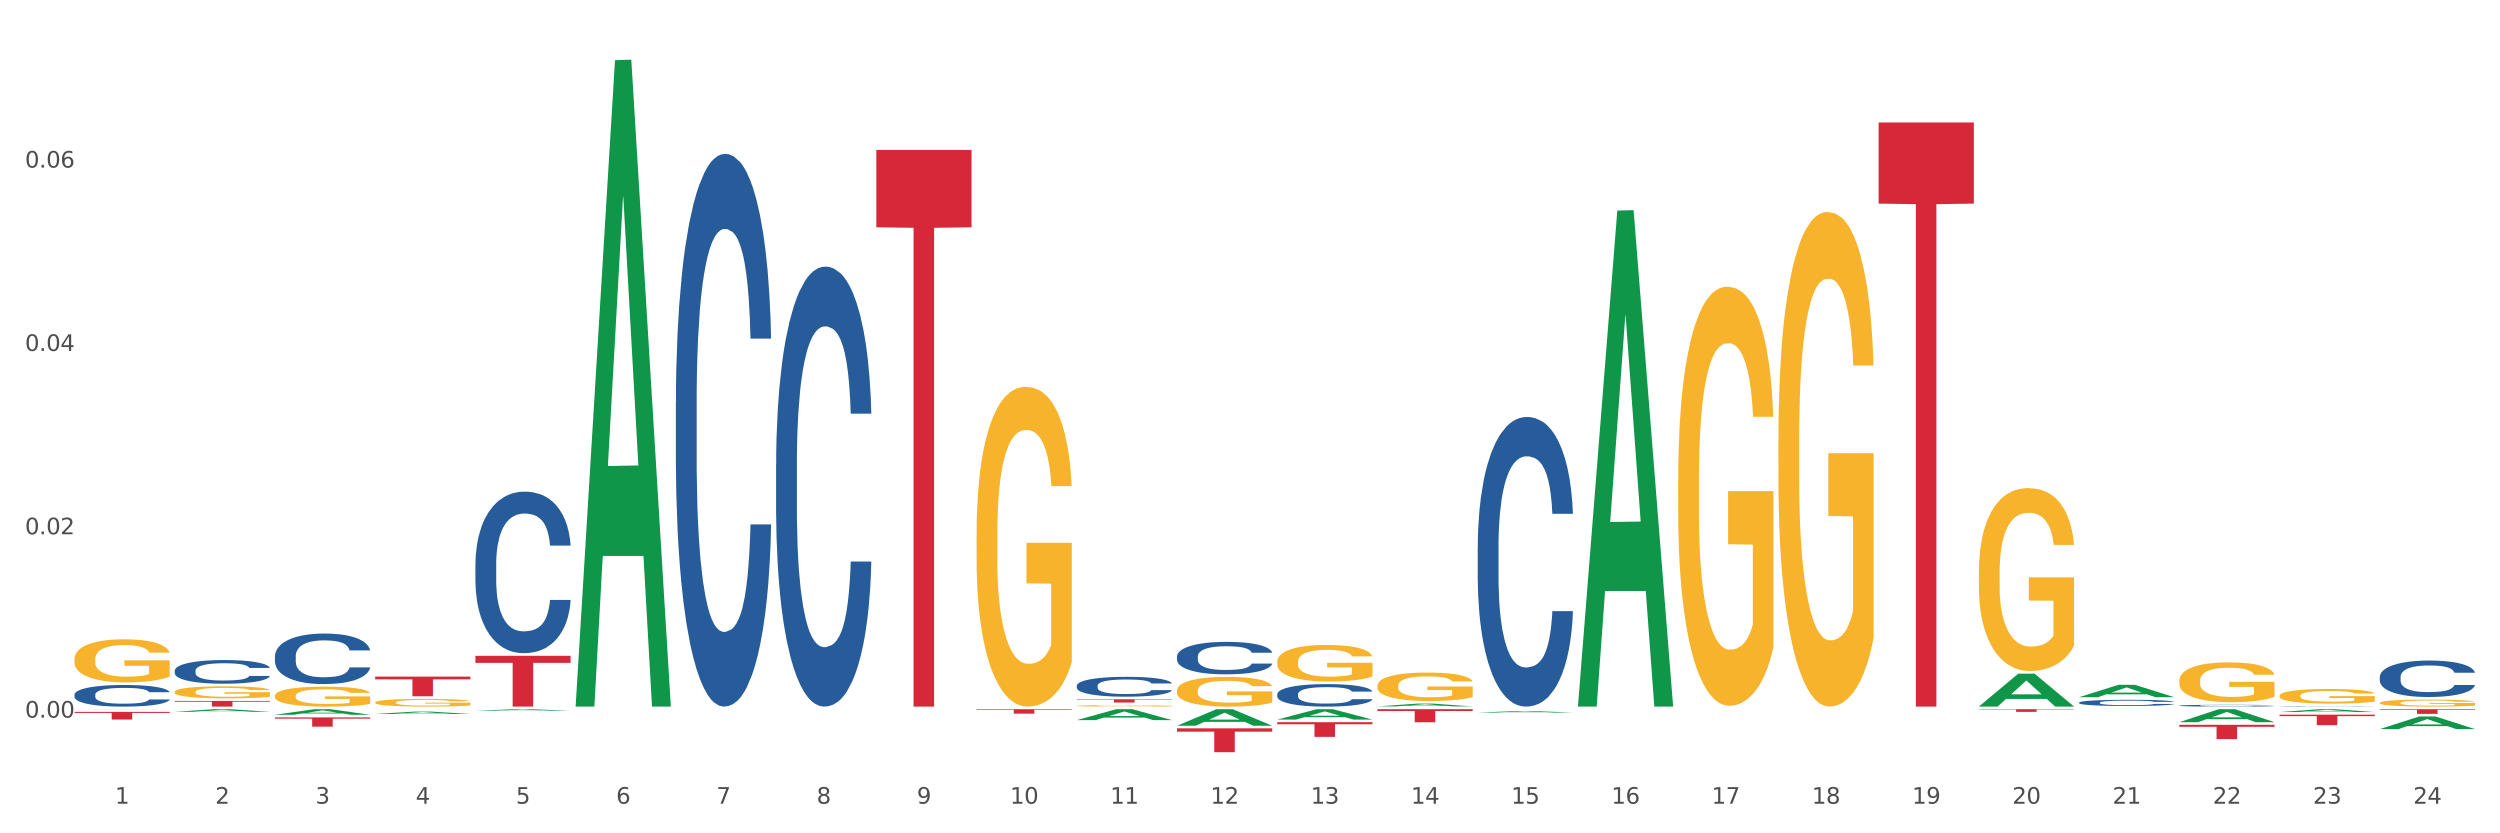 <?xml version="1.0" encoding="utf-8" standalone="no"?>
<!DOCTYPE svg PUBLIC "-//W3C//DTD SVG 1.1//EN"
  "http://www.w3.org/Graphics/SVG/1.1/DTD/svg11.dtd">
<svg xmlns:xlink="http://www.w3.org/1999/xlink" width="1080pt" height="360pt" viewBox="0 0 1080 360" xmlns="http://www.w3.org/2000/svg" version="1.1">
 <rect x="0" y="0" width="1080" height="360" fill="#333333" stroke="none"/>
 <defs>
  <style type="text/css">*{stroke-linejoin: round; stroke-linecap: butt}</style>
 </defs>
 <g id="figure_1">
  <g id="patch_1">
   <path d="M 0 360 
L 1080 360 
L 1080 0 
L 0 0 
z
" style="fill: #ffffff; stroke: #ffffff; stroke-linejoin: miter"/>
  </g>
  <g id="axes_1">
   <g id="matplotlib.axis_1">
    <g id="xtick_1">
     <g id="text_1">
      <!-- 1 -->
      <g style="fill: #4d4d4d" transform="translate(49.688 347.204) scale(0.096 -0.096)">
       <defs>
        <path id="DejaVuSans-31" d="M 794 531 
L 1825 531 
L 1825 4091 
L 703 3866 
L 703 4441 
L 1819 4666 
L 2450 4666 
L 2450 531 
L 3481 531 
L 3481 0 
L 794 0 
L 794 531 
z
" transform="scale(0.016)"/>
       </defs>
       <use xlink:href="#DejaVuSans-31"/>
      </g>
     </g>
    </g>
    <g id="xtick_2">
     <g id="text_2">
      <!-- 2 -->
      <g style="fill: #4d4d4d" transform="translate(92.988 347.204) scale(0.096 -0.096)">
       <defs>
        <path id="DejaVuSans-32" d="M 1228 531 
L 3431 531 
L 3431 0 
L 469 0 
L 469 531 
Q 828 903 1448 1529 
Q 2069 2156 2228 2338 
Q 2531 2678 2651 2914 
Q 2772 3150 2772 3378 
Q 2772 3750 2511 3984 
Q 2250 4219 1831 4219 
Q 1534 4219 1204 4116 
Q 875 4013 500 3803 
L 500 4441 
Q 881 4594 1212 4672 
Q 1544 4750 1819 4750 
Q 2544 4750 2975 4387 
Q 3406 4025 3406 3419 
Q 3406 3131 3298 2873 
Q 3191 2616 2906 2266 
Q 2828 2175 2409 1742 
Q 1991 1309 1228 531 
z
" transform="scale(0.016)"/>
       </defs>
       <use xlink:href="#DejaVuSans-32"/>
      </g>
     </g>
    </g>
    <g id="xtick_3">
     <g id="text_3">
      <!-- 3 -->
      <g style="fill: #4d4d4d" transform="translate(136.287 347.204) scale(0.096 -0.096)">
       <defs>
        <path id="DejaVuSans-33" d="M 2597 2516 
Q 3050 2419 3304 2112 
Q 3559 1806 3559 1356 
Q 3559 666 3084 287 
Q 2609 -91 1734 -91 
Q 1441 -91 1130 -33 
Q 819 25 488 141 
L 488 750 
Q 750 597 1062 519 
Q 1375 441 1716 441 
Q 2309 441 2620 675 
Q 2931 909 2931 1356 
Q 2931 1769 2642 2001 
Q 2353 2234 1838 2234 
L 1294 2234 
L 1294 2753 
L 1863 2753 
Q 2328 2753 2575 2939 
Q 2822 3125 2822 3475 
Q 2822 3834 2567 4026 
Q 2313 4219 1838 4219 
Q 1578 4219 1281 4162 
Q 984 4106 628 3988 
L 628 4550 
Q 988 4650 1302 4700 
Q 1616 4750 1894 4750 
Q 2613 4750 3031 4423 
Q 3450 4097 3450 3541 
Q 3450 3153 3228 2886 
Q 3006 2619 2597 2516 
z
" transform="scale(0.016)"/>
       </defs>
       <use xlink:href="#DejaVuSans-33"/>
      </g>
     </g>
    </g>
    <g id="xtick_4">
     <g id="text_4">
      <!-- 4 -->
      <g style="fill: #4d4d4d" transform="translate(179.587 347.204) scale(0.096 -0.096)">
       <defs>
        <path id="DejaVuSans-34" d="M 2419 4116 
L 825 1625 
L 2419 1625 
L 2419 4116 
z
M 2253 4666 
L 3047 4666 
L 3047 1625 
L 3713 1625 
L 3713 1100 
L 3047 1100 
L 3047 0 
L 2419 0 
L 2419 1100 
L 313 1100 
L 313 1709 
L 2253 4666 
z
" transform="scale(0.016)"/>
       </defs>
       <use xlink:href="#DejaVuSans-34"/>
      </g>
     </g>
    </g>
    <g id="xtick_5">
     <g id="text_5">
      <!-- 5 -->
      <g style="fill: #4d4d4d" transform="translate(222.887 347.204) scale(0.096 -0.096)">
       <defs>
        <path id="DejaVuSans-35" d="M 691 4666 
L 3169 4666 
L 3169 4134 
L 1269 4134 
L 1269 2991 
Q 1406 3038 1543 3061 
Q 1681 3084 1819 3084 
Q 2600 3084 3056 2656 
Q 3513 2228 3513 1497 
Q 3513 744 3044 326 
Q 2575 -91 1722 -91 
Q 1428 -91 1123 -41 
Q 819 9 494 109 
L 494 744 
Q 775 591 1075 516 
Q 1375 441 1709 441 
Q 2250 441 2565 725 
Q 2881 1009 2881 1497 
Q 2881 1984 2565 2268 
Q 2250 2553 1709 2553 
Q 1456 2553 1204 2497 
Q 953 2441 691 2322 
L 691 4666 
z
" transform="scale(0.016)"/>
       </defs>
       <use xlink:href="#DejaVuSans-35"/>
      </g>
     </g>
    </g>
    <g id="xtick_6">
     <g id="text_6">
      <!-- 6 -->
      <g style="fill: #4d4d4d" transform="translate(266.186 347.204) scale(0.096 -0.096)">
       <defs>
        <path id="DejaVuSans-36" d="M 2113 2584 
Q 1688 2584 1439 2293 
Q 1191 2003 1191 1497 
Q 1191 994 1439 701 
Q 1688 409 2113 409 
Q 2538 409 2786 701 
Q 3034 994 3034 1497 
Q 3034 2003 2786 2293 
Q 2538 2584 2113 2584 
z
M 3366 4563 
L 3366 3988 
Q 3128 4100 2886 4159 
Q 2644 4219 2406 4219 
Q 1781 4219 1451 3797 
Q 1122 3375 1075 2522 
Q 1259 2794 1537 2939 
Q 1816 3084 2150 3084 
Q 2853 3084 3261 2657 
Q 3669 2231 3669 1497 
Q 3669 778 3244 343 
Q 2819 -91 2113 -91 
Q 1303 -91 875 529 
Q 447 1150 447 2328 
Q 447 3434 972 4092 
Q 1497 4750 2381 4750 
Q 2619 4750 2861 4703 
Q 3103 4656 3366 4563 
z
" transform="scale(0.016)"/>
       </defs>
       <use xlink:href="#DejaVuSans-36"/>
      </g>
     </g>
    </g>
    <g id="xtick_7">
     <g id="text_7">
      <!-- 7 -->
      <g style="fill: #4d4d4d" transform="translate(309.486 347.204) scale(0.096 -0.096)">
       <defs>
        <path id="DejaVuSans-37" d="M 525 4666 
L 3525 4666 
L 3525 4397 
L 1831 0 
L 1172 0 
L 2766 4134 
L 525 4134 
L 525 4666 
z
" transform="scale(0.016)"/>
       </defs>
       <use xlink:href="#DejaVuSans-37"/>
      </g>
     </g>
    </g>
    <g id="xtick_8">
     <g id="text_8">
      <!-- 8 -->
      <g style="fill: #4d4d4d" transform="translate(352.785 347.204) scale(0.096 -0.096)">
       <defs>
        <path id="DejaVuSans-38" d="M 2034 2216 
Q 1584 2216 1326 1975 
Q 1069 1734 1069 1313 
Q 1069 891 1326 650 
Q 1584 409 2034 409 
Q 2484 409 2743 651 
Q 3003 894 3003 1313 
Q 3003 1734 2745 1975 
Q 2488 2216 2034 2216 
z
M 1403 2484 
Q 997 2584 770 2862 
Q 544 3141 544 3541 
Q 544 4100 942 4425 
Q 1341 4750 2034 4750 
Q 2731 4750 3128 4425 
Q 3525 4100 3525 3541 
Q 3525 3141 3298 2862 
Q 3072 2584 2669 2484 
Q 3125 2378 3379 2068 
Q 3634 1759 3634 1313 
Q 3634 634 3220 271 
Q 2806 -91 2034 -91 
Q 1263 -91 848 271 
Q 434 634 434 1313 
Q 434 1759 690 2068 
Q 947 2378 1403 2484 
z
M 1172 3481 
Q 1172 3119 1398 2916 
Q 1625 2713 2034 2713 
Q 2441 2713 2670 2916 
Q 2900 3119 2900 3481 
Q 2900 3844 2670 4047 
Q 2441 4250 2034 4250 
Q 1625 4250 1398 4047 
Q 1172 3844 1172 3481 
z
" transform="scale(0.016)"/>
       </defs>
       <use xlink:href="#DejaVuSans-38"/>
      </g>
     </g>
    </g>
    <g id="xtick_9">
     <g id="text_9">
      <!-- 9 -->
      <g style="fill: #4d4d4d" transform="translate(396.085 347.204) scale(0.096 -0.096)">
       <defs>
        <path id="DejaVuSans-39" d="M 703 97 
L 703 672 
Q 941 559 1184 500 
Q 1428 441 1663 441 
Q 2288 441 2617 861 
Q 2947 1281 2994 2138 
Q 2813 1869 2534 1725 
Q 2256 1581 1919 1581 
Q 1219 1581 811 2004 
Q 403 2428 403 3163 
Q 403 3881 828 4315 
Q 1253 4750 1959 4750 
Q 2769 4750 3195 4129 
Q 3622 3509 3622 2328 
Q 3622 1225 3098 567 
Q 2575 -91 1691 -91 
Q 1453 -91 1209 -44 
Q 966 3 703 97 
z
M 1959 2075 
Q 2384 2075 2632 2365 
Q 2881 2656 2881 3163 
Q 2881 3666 2632 3958 
Q 2384 4250 1959 4250 
Q 1534 4250 1286 3958 
Q 1038 3666 1038 3163 
Q 1038 2656 1286 2365 
Q 1534 2075 1959 2075 
z
" transform="scale(0.016)"/>
       </defs>
       <use xlink:href="#DejaVuSans-39"/>
      </g>
     </g>
    </g>
    <g id="xtick_10">
     <g id="text_10">
      <!-- 10 -->
      <g style="fill: #4d4d4d" transform="translate(436.331 347.204) scale(0.096 -0.096)">
       <defs>
        <path id="DejaVuSans-30" d="M 2034 4250 
Q 1547 4250 1301 3770 
Q 1056 3291 1056 2328 
Q 1056 1369 1301 889 
Q 1547 409 2034 409 
Q 2525 409 2770 889 
Q 3016 1369 3016 2328 
Q 3016 3291 2770 3770 
Q 2525 4250 2034 4250 
z
M 2034 4750 
Q 2819 4750 3233 4129 
Q 3647 3509 3647 2328 
Q 3647 1150 3233 529 
Q 2819 -91 2034 -91 
Q 1250 -91 836 529 
Q 422 1150 422 2328 
Q 422 3509 836 4129 
Q 1250 4750 2034 4750 
z
" transform="scale(0.016)"/>
       </defs>
       <use xlink:href="#DejaVuSans-31"/>
       <use xlink:href="#DejaVuSans-30" transform="translate(63.623 0)"/>
      </g>
     </g>
    </g>
    <g id="xtick_11">
     <g id="text_11">
      <!-- 11 -->
      <g style="fill: #4d4d4d" transform="translate(479.63 347.204) scale(0.096 -0.096)">
       <use xlink:href="#DejaVuSans-31"/>
       <use xlink:href="#DejaVuSans-31" transform="translate(63.623 0)"/>
      </g>
     </g>
    </g>
    <g id="xtick_12">
     <g id="text_12">
      <!-- 12 -->
      <g style="fill: #4d4d4d" transform="translate(522.93 347.204) scale(0.096 -0.096)">
       <use xlink:href="#DejaVuSans-31"/>
       <use xlink:href="#DejaVuSans-32" transform="translate(63.623 0)"/>
      </g>
     </g>
    </g>
    <g id="xtick_13">
     <g id="text_13">
      <!-- 13 -->
      <g style="fill: #4d4d4d" transform="translate(566.229 347.204) scale(0.096 -0.096)">
       <use xlink:href="#DejaVuSans-31"/>
       <use xlink:href="#DejaVuSans-33" transform="translate(63.623 0)"/>
      </g>
     </g>
    </g>
    <g id="xtick_14">
     <g id="text_14">
      <!-- 14 -->
      <g style="fill: #4d4d4d" transform="translate(609.529 347.204) scale(0.096 -0.096)">
       <use xlink:href="#DejaVuSans-31"/>
       <use xlink:href="#DejaVuSans-34" transform="translate(63.623 0)"/>
      </g>
     </g>
    </g>
    <g id="xtick_15">
     <g id="text_15">
      <!-- 15 -->
      <g style="fill: #4d4d4d" transform="translate(652.828 347.204) scale(0.096 -0.096)">
       <use xlink:href="#DejaVuSans-31"/>
       <use xlink:href="#DejaVuSans-35" transform="translate(63.623 0)"/>
      </g>
     </g>
    </g>
    <g id="xtick_16">
     <g id="text_16">
      <!-- 16 -->
      <g style="fill: #4d4d4d" transform="translate(696.128 347.204) scale(0.096 -0.096)">
       <use xlink:href="#DejaVuSans-31"/>
       <use xlink:href="#DejaVuSans-36" transform="translate(63.623 0)"/>
      </g>
     </g>
    </g>
    <g id="xtick_17">
     <g id="text_17">
      <!-- 17 -->
      <g style="fill: #4d4d4d" transform="translate(739.428 347.204) scale(0.096 -0.096)">
       <use xlink:href="#DejaVuSans-31"/>
       <use xlink:href="#DejaVuSans-37" transform="translate(63.623 0)"/>
      </g>
     </g>
    </g>
    <g id="xtick_18">
     <g id="text_18">
      <!-- 18 -->
      <g style="fill: #4d4d4d" transform="translate(782.727 347.204) scale(0.096 -0.096)">
       <use xlink:href="#DejaVuSans-31"/>
       <use xlink:href="#DejaVuSans-38" transform="translate(63.623 0)"/>
      </g>
     </g>
    </g>
    <g id="xtick_19">
     <g id="text_19">
      <!-- 19 -->
      <g style="fill: #4d4d4d" transform="translate(826.027 347.204) scale(0.096 -0.096)">
       <use xlink:href="#DejaVuSans-31"/>
       <use xlink:href="#DejaVuSans-39" transform="translate(63.623 0)"/>
      </g>
     </g>
    </g>
    <g id="xtick_20">
     <g id="text_20">
      <!-- 20 -->
      <g style="fill: #4d4d4d" transform="translate(869.326 347.204) scale(0.096 -0.096)">
       <use xlink:href="#DejaVuSans-32"/>
       <use xlink:href="#DejaVuSans-30" transform="translate(63.623 0)"/>
      </g>
     </g>
    </g>
    <g id="xtick_21">
     <g id="text_21">
      <!-- 21 -->
      <g style="fill: #4d4d4d" transform="translate(912.626 347.204) scale(0.096 -0.096)">
       <use xlink:href="#DejaVuSans-32"/>
       <use xlink:href="#DejaVuSans-31" transform="translate(63.623 0)"/>
      </g>
     </g>
    </g>
    <g id="xtick_22">
     <g id="text_22">
      <!-- 22 -->
      <g style="fill: #4d4d4d" transform="translate(955.926 347.204) scale(0.096 -0.096)">
       <use xlink:href="#DejaVuSans-32"/>
       <use xlink:href="#DejaVuSans-32" transform="translate(63.623 0)"/>
      </g>
     </g>
    </g>
    <g id="xtick_23">
     <g id="text_23">
      <!-- 23 -->
      <g style="fill: #4d4d4d" transform="translate(999.225 347.204) scale(0.096 -0.096)">
       <use xlink:href="#DejaVuSans-32"/>
       <use xlink:href="#DejaVuSans-33" transform="translate(63.623 0)"/>
      </g>
     </g>
    </g>
    <g id="xtick_24">
     <g id="text_24">
      <!-- 24 -->
      <g style="fill: #4d4d4d" transform="translate(1042.525 347.204) scale(0.096 -0.096)">
       <use xlink:href="#DejaVuSans-32"/>
       <use xlink:href="#DejaVuSans-34" transform="translate(63.623 0)"/>
      </g>
     </g>
    </g>
    <g id="xtick_25"/>
    <g id="xtick_26"/>
    <g id="xtick_27"/>
    <g id="xtick_28"/>
    <g id="xtick_29"/>
    <g id="xtick_30"/>
    <g id="xtick_31"/>
    <g id="xtick_32"/>
    <g id="xtick_33"/>
    <g id="xtick_34"/>
    <g id="xtick_35"/>
    <g id="xtick_36"/>
    <g id="xtick_37"/>
    <g id="xtick_38"/>
    <g id="xtick_39"/>
    <g id="xtick_40"/>
    <g id="xtick_41"/>
    <g id="xtick_42"/>
    <g id="xtick_43"/>
    <g id="xtick_44"/>
    <g id="xtick_45"/>
    <g id="xtick_46"/>
    <g id="xtick_47"/>
   </g>
   <g id="matplotlib.axis_2">
    <g id="ytick_1">
     <g id="text_25">
      <!-- 0.00 -->
      <g style="fill: #4d4d4d" transform="translate(10.8 310.02) scale(0.096 -0.096)">
       <defs>
        <path id="DejaVuSans-2e" d="M 684 794 
L 1344 794 
L 1344 0 
L 684 0 
L 684 794 
z
" transform="scale(0.016)"/>
       </defs>
       <use xlink:href="#DejaVuSans-30"/>
       <use xlink:href="#DejaVuSans-2e" transform="translate(63.623 0)"/>
       <use xlink:href="#DejaVuSans-30" transform="translate(95.41 0)"/>
       <use xlink:href="#DejaVuSans-30" transform="translate(159.033 0)"/>
      </g>
     </g>
    </g>
    <g id="ytick_2">
     <g id="text_26">
      <!-- 0.02 -->
      <g style="fill: #4d4d4d" transform="translate(10.8 230.815) scale(0.096 -0.096)">
       <use xlink:href="#DejaVuSans-30"/>
       <use xlink:href="#DejaVuSans-2e" transform="translate(63.623 0)"/>
       <use xlink:href="#DejaVuSans-30" transform="translate(95.41 0)"/>
       <use xlink:href="#DejaVuSans-32" transform="translate(159.033 0)"/>
      </g>
     </g>
    </g>
    <g id="ytick_3">
     <g id="text_27">
      <!-- 0.04 -->
      <g style="fill: #4d4d4d" transform="translate(10.8 151.611) scale(0.096 -0.096)">
       <use xlink:href="#DejaVuSans-30"/>
       <use xlink:href="#DejaVuSans-2e" transform="translate(63.623 0)"/>
       <use xlink:href="#DejaVuSans-30" transform="translate(95.41 0)"/>
       <use xlink:href="#DejaVuSans-34" transform="translate(159.033 0)"/>
      </g>
     </g>
    </g>
    <g id="ytick_4">
     <g id="text_28">
      <!-- 0.06 -->
      <g style="fill: #4d4d4d" transform="translate(10.8 72.406) scale(0.096 -0.096)">
       <use xlink:href="#DejaVuSans-30"/>
       <use xlink:href="#DejaVuSans-2e" transform="translate(63.623 0)"/>
       <use xlink:href="#DejaVuSans-30" transform="translate(95.41 0)"/>
       <use xlink:href="#DejaVuSans-36" transform="translate(159.033 0)"/>
      </g>
     </g>
    </g>
    <g id="ytick_5"/>
    <g id="ytick_6"/>
    <g id="ytick_7"/>
    <g id="ytick_8"/>
   </g>
   <g id="PolyCollection_1">
    <path d="M 162.074 308.44 
L 162.116 308.439 
L 179.079 307.4 
L 186.118 307.399 
L 203.208 308.442 
L 195.066 308.442 
L 191.377 308.199 
L 173.863 308.199 
L 173.736 308.203 
L 170.173 308.442 
L 162.074 308.442 
L 162.074 308.44 
L 176.068 308.054 
L 189.172 308.053 
L 182.683 307.621 
L 182.599 307.62 
L 182.514 307.622 
L 176.026 308.053 
L 176.068 308.054 
L 162.074 308.44 
z
" clip-path="url(#p84f83dc6e0)" style="fill: #109648"/>
    <path d="M 118.774 308.775 
L 118.817 308.773 
L 135.779 306.375 
L 142.819 306.373 
L 159.909 308.78 
L 151.767 308.78 
L 148.077 308.219 
L 130.563 308.219 
L 130.436 308.228 
L 126.874 308.78 
L 118.774 308.78 
L 118.774 308.775 
L 132.768 307.885 
L 145.872 307.882 
L 139.384 306.886 
L 139.299 306.881 
L 139.214 306.888 
L 132.726 307.882 
L 132.768 307.885 
L 118.774 308.775 
z
" clip-path="url(#p84f83dc6e0)" style="fill: #109648"/>
    <path d="M 1028.065 306.373 
L 1069.2 306.373 
L 1069.2 306.653 
L 1053.019 306.655 
L 1053.019 308.39 
L 1044.149 308.39 
L 1044.149 306.655 
L 1028.065 306.653 
L 1028.065 306.374 
L 1028.065 306.373 
z
" clip-path="url(#p84f83dc6e0)" style="fill: #d62839"/>
    <path d="M 465.171 302.089 
L 506.305 302.089 
L 506.305 302.286 
L 490.125 302.287 
L 490.125 303.502 
L 481.254 303.502 
L 481.254 302.287 
L 465.171 302.286 
L 465.171 302.091 
L 465.171 302.089 
z
" clip-path="url(#p84f83dc6e0)" style="fill: #d62839"/>
    <path d="M 421.871 306.373 
L 463.006 306.373 
L 463.006 306.641 
L 446.825 306.643 
L 446.825 308.304 
L 437.955 308.304 
L 437.955 306.643 
L 421.871 306.641 
L 421.871 306.374 
L 421.871 306.373 
z
" clip-path="url(#p84f83dc6e0)" style="fill: #d62839"/>
    <path d="M 378.572 64.773 
L 419.706 64.773 
L 419.706 98.191 
L 403.525 98.417 
L 403.525 305.25 
L 394.655 305.25 
L 394.655 98.417 
L 378.572 98.191 
L 378.572 64.999 
L 378.572 64.773 
z
" clip-path="url(#p84f83dc6e0)" style="fill: #d62839"/>
    <path d="M 205.373 283.294 
L 246.508 283.294 
L 246.508 286.345 
L 230.327 286.366 
L 230.327 305.25 
L 221.457 305.25 
L 221.457 286.366 
L 205.373 286.345 
L 205.373 283.315 
L 205.373 283.294 
z
" clip-path="url(#p84f83dc6e0)" style="fill: #d62839"/>
    <path d="M 32.175 307.52 
L 73.31 307.52 
L 73.31 307.982 
L 57.129 307.985 
L 57.129 310.843 
L 48.258 310.843 
L 48.258 307.985 
L 32.175 307.982 
L 32.175 307.523 
L 32.175 307.52 
z
" clip-path="url(#p84f83dc6e0)" style="fill: #d62839"/>
    <path d="M 551.77 311.99 
L 592.905 311.99 
L 592.905 312.871 
L 576.724 312.877 
L 576.724 318.332 
L 567.853 318.332 
L 567.853 312.877 
L 551.77 312.871 
L 551.77 311.996 
L 551.77 311.99 
z
" clip-path="url(#p84f83dc6e0)" style="fill: #d62839"/>
    <path d="M 508.47 314.649 
L 549.605 314.649 
L 549.605 316.08 
L 533.424 316.09 
L 533.424 324.95 
L 524.554 324.95 
L 524.554 316.09 
L 508.47 316.08 
L 508.47 314.658 
L 508.47 314.649 
z
" clip-path="url(#p84f83dc6e0)" style="fill: #d62839"/>
    <path d="M 595.07 306.373 
L 636.204 306.373 
L 636.204 307.157 
L 620.023 307.162 
L 620.023 312.018 
L 611.153 312.018 
L 611.153 307.162 
L 595.07 307.157 
L 595.07 306.378 
L 595.07 306.373 
z
" clip-path="url(#p84f83dc6e0)" style="fill: #d62839"/>
    <path d="M 984.766 305.154 
L 984.814 305.154 
L 984.814 305.149 
L 984.96 305.143 
L 985.495 305.132 
L 986.176 305.124 
L 987.343 305.114 
L 987.975 305.11 
L 988.801 305.105 
L 990.503 305.097 
L 992.448 305.091 
L 993.81 305.087 
L 994.831 305.085 
L 997.116 305.081 
L 998.429 305.08 
L 999.79 305.078 
L 1000.957 305.077 
L 1002.902 305.076 
L 1004.458 305.076 
L 1006.257 305.075 
L 1007.764 305.076 
L 1009.758 305.076 
L 1012.675 305.078 
L 1013.793 305.079 
L 1015.301 305.081 
L 1016.857 305.084 
L 1018.121 305.086 
L 1019.579 305.09 
L 1021.087 305.095 
L 1022.545 305.101 
L 1023.567 305.106 
L 1024.393 305.112 
L 1025.122 305.119 
L 1025.657 305.127 
L 1025.9 305.134 
L 1017.003 305.134 
L 1016.759 305.128 
L 1016.273 305.121 
L 1015.787 305.117 
L 1015.252 305.114 
L 1014.426 305.11 
L 1013.696 305.107 
L 1012.481 305.104 
L 1011.362 305.102 
L 1010.438 305.101 
L 1009.32 305.1 
L 1006.938 305.099 
L 1005.236 305.099 
L 1004.166 305.099 
L 1002.853 305.1 
L 1001.735 305.101 
L 1000.422 305.103 
L 999.401 305.105 
L 998.38 305.108 
L 997.797 305.11 
L 996.921 305.113 
L 996.338 305.116 
L 995.56 305.121 
L 995.122 305.125 
L 994.344 305.134 
L 994.004 305.141 
L 993.858 305.145 
L 993.761 305.15 
L 993.761 305.175 
L 994.053 305.186 
L 994.296 305.191 
L 994.685 305.197 
L 995.414 305.204 
L 996.484 305.211 
L 997.602 305.215 
L 998.526 305.219 
L 999.401 305.221 
L 1000.276 305.222 
L 1001.346 305.224 
L 1002.221 305.225 
L 1003.534 305.226 
L 1005.09 305.226 
L 1006.306 305.226 
L 1008.785 305.226 
L 1009.904 305.225 
L 1010.973 305.224 
L 1012.14 305.222 
L 1013.064 305.22 
L 1013.599 305.219 
L 1014.474 305.216 
L 1015.155 305.212 
L 1015.738 305.209 
L 1016.127 305.206 
L 1016.565 305.201 
L 1016.905 305.195 
L 1017.003 305.192 
L 1025.9 305.192 
L 1025.706 305.198 
L 1025.366 305.204 
L 1024.685 305.211 
L 1024.15 305.216 
L 1023.323 305.221 
L 1022.448 305.225 
L 1021.233 305.23 
L 1020.114 305.234 
L 1018.947 305.237 
L 1017.683 305.24 
L 1015.398 305.244 
L 1014.571 305.245 
L 1012.821 305.247 
L 1011.46 305.248 
L 1009.466 305.249 
L 1007.424 305.25 
L 1005.284 305.25 
L 1003.388 305.25 
L 1001.297 305.249 
L 999.985 305.248 
L 998.526 305.246 
L 996.824 305.244 
L 995.22 305.241 
L 993.712 305.238 
L 992.302 305.235 
L 990.989 305.23 
L 989.288 305.224 
L 988.024 305.217 
L 987.1 305.211 
L 986.468 305.205 
L 985.836 305.199 
L 985.495 305.194 
L 984.96 305.183 
L 984.766 305.173 
L 984.766 305.154 
z
" clip-path="url(#p84f83dc6e0)" style="fill: #255c99"/>
    <path d="M 1028.065 292.43 
L 1028.114 292.415 
L 1028.114 292.013 
L 1028.26 291.466 
L 1028.795 290.459 
L 1029.475 289.697 
L 1030.642 288.806 
L 1031.274 288.432 
L 1032.101 288.015 
L 1033.803 287.339 
L 1035.748 286.764 
L 1037.109 286.447 
L 1038.13 286.246 
L 1040.416 285.887 
L 1041.728 285.728 
L 1043.09 285.599 
L 1044.257 285.513 
L 1046.202 285.412 
L 1047.757 285.369 
L 1049.557 285.355 
L 1051.064 285.369 
L 1053.057 285.426 
L 1055.975 285.599 
L 1057.093 285.7 
L 1058.6 285.872 
L 1060.156 286.102 
L 1061.42 286.332 
L 1062.879 286.663 
L 1064.386 287.095 
L 1065.845 287.641 
L 1066.866 288.144 
L 1067.693 288.676 
L 1068.422 289.323 
L 1068.957 290.028 
L 1069.2 290.618 
L 1060.302 290.618 
L 1060.059 290.086 
L 1059.573 289.51 
L 1059.087 289.122 
L 1058.552 288.806 
L 1057.725 288.446 
L 1056.996 288.216 
L 1055.78 287.943 
L 1054.662 287.77 
L 1053.738 287.67 
L 1052.62 287.583 
L 1050.237 287.497 
L 1048.535 287.497 
L 1047.466 287.526 
L 1046.153 287.598 
L 1045.035 287.699 
L 1043.722 287.871 
L 1042.701 288.058 
L 1041.68 288.302 
L 1041.096 288.475 
L 1040.221 288.791 
L 1039.638 289.05 
L 1038.86 289.496 
L 1038.422 289.812 
L 1037.644 290.632 
L 1037.304 291.236 
L 1037.158 291.653 
L 1037.061 292.113 
L 1037.061 294.356 
L 1037.352 295.363 
L 1037.595 295.794 
L 1037.984 296.283 
L 1038.714 296.916 
L 1039.783 297.534 
L 1040.902 297.98 
L 1041.826 298.253 
L 1042.701 298.455 
L 1043.576 298.613 
L 1044.646 298.757 
L 1045.521 298.843 
L 1046.834 298.929 
L 1048.39 298.972 
L 1049.605 298.972 
L 1052.085 298.901 
L 1053.203 298.829 
L 1054.273 298.728 
L 1055.44 298.57 
L 1056.364 298.397 
L 1056.899 298.268 
L 1057.774 297.995 
L 1058.454 297.707 
L 1059.038 297.376 
L 1059.427 297.089 
L 1059.864 296.657 
L 1060.205 296.168 
L 1060.302 295.91 
L 1069.2 295.91 
L 1069.006 296.427 
L 1068.665 296.93 
L 1067.984 297.606 
L 1067.45 297.995 
L 1066.623 298.469 
L 1065.748 298.872 
L 1064.532 299.318 
L 1063.414 299.648 
L 1062.247 299.936 
L 1060.983 300.195 
L 1058.698 300.554 
L 1057.871 300.655 
L 1056.121 300.827 
L 1054.759 300.928 
L 1052.766 301.029 
L 1050.723 301.086 
L 1048.584 301.101 
L 1046.688 301.072 
L 1044.597 300.986 
L 1043.284 300.899 
L 1041.826 300.77 
L 1040.124 300.569 
L 1038.519 300.324 
L 1037.012 300.037 
L 1035.602 299.706 
L 1034.289 299.332 
L 1032.587 298.714 
L 1031.323 298.11 
L 1030.399 297.549 
L 1029.767 297.074 
L 1029.135 296.47 
L 1028.795 296.053 
L 1028.26 295.047 
L 1028.065 294.112 
L 1028.065 292.43 
z
" clip-path="url(#p84f83dc6e0)" style="fill: #255c99"/>
    <path d="M 75.475 289.736 
L 75.523 289.727 
L 75.523 289.465 
L 75.669 289.111 
L 76.204 288.458 
L 76.885 287.964 
L 78.052 287.385 
L 78.684 287.143 
L 79.51 286.872 
L 81.212 286.434 
L 83.157 286.061 
L 84.518 285.855 
L 85.539 285.725 
L 87.825 285.492 
L 89.137 285.389 
L 90.499 285.305 
L 91.666 285.249 
L 93.611 285.184 
L 95.167 285.156 
L 96.966 285.146 
L 98.473 285.156 
L 100.467 285.193 
L 103.384 285.305 
L 104.502 285.37 
L 106.009 285.482 
L 107.565 285.631 
L 108.83 285.781 
L 110.288 285.995 
L 111.796 286.275 
L 113.254 286.63 
L 114.275 286.956 
L 115.102 287.301 
L 115.831 287.721 
L 116.366 288.178 
L 116.609 288.561 
L 107.711 288.561 
L 107.468 288.215 
L 106.982 287.842 
L 106.496 287.59 
L 105.961 287.385 
L 105.134 287.152 
L 104.405 287.003 
L 103.189 286.825 
L 102.071 286.714 
L 101.147 286.648 
L 100.029 286.592 
L 97.646 286.536 
L 95.945 286.536 
L 94.875 286.555 
L 93.562 286.602 
L 92.444 286.667 
L 91.131 286.779 
L 90.11 286.9 
L 89.089 287.059 
L 88.505 287.171 
L 87.63 287.376 
L 87.047 287.544 
L 86.269 287.833 
L 85.831 288.038 
L 85.053 288.57 
L 84.713 288.962 
L 84.567 289.232 
L 84.47 289.531 
L 84.47 290.986 
L 84.761 291.639 
L 85.005 291.919 
L 85.394 292.236 
L 86.123 292.646 
L 87.193 293.048 
L 88.311 293.337 
L 89.235 293.514 
L 90.11 293.645 
L 90.985 293.747 
L 92.055 293.84 
L 92.93 293.896 
L 94.243 293.952 
L 95.799 293.98 
L 97.014 293.98 
L 99.494 293.934 
L 100.612 293.887 
L 101.682 293.822 
L 102.849 293.719 
L 103.773 293.607 
L 104.308 293.523 
L 105.183 293.346 
L 105.864 293.159 
L 106.447 292.945 
L 106.836 292.758 
L 107.274 292.478 
L 107.614 292.161 
L 107.711 291.993 
L 116.609 291.993 
L 116.415 292.329 
L 116.074 292.656 
L 115.394 293.094 
L 114.859 293.346 
L 114.032 293.654 
L 113.157 293.915 
L 111.941 294.204 
L 110.823 294.419 
L 109.656 294.605 
L 108.392 294.773 
L 106.107 295.006 
L 105.28 295.072 
L 103.53 295.184 
L 102.168 295.249 
L 100.175 295.314 
L 98.133 295.352 
L 95.993 295.361 
L 94.097 295.342 
L 92.006 295.286 
L 90.693 295.23 
L 89.235 295.146 
L 87.533 295.016 
L 85.928 294.857 
L 84.421 294.671 
L 83.011 294.456 
L 81.698 294.214 
L 79.996 293.812 
L 78.732 293.421 
L 77.808 293.057 
L 77.176 292.749 
L 76.544 292.357 
L 76.204 292.087 
L 75.669 291.434 
L 75.475 290.827 
L 75.475 289.736 
z
" clip-path="url(#p84f83dc6e0)" style="fill: #255c99"/>
    <path d="M 32.175 300.11 
L 32.224 300.101 
L 32.224 299.862 
L 32.369 299.539 
L 32.904 298.942 
L 33.585 298.49 
L 34.752 297.961 
L 35.384 297.74 
L 36.211 297.493 
L 37.912 297.092 
L 39.857 296.751 
L 41.219 296.563 
L 42.24 296.444 
L 44.525 296.231 
L 45.838 296.137 
L 47.199 296.06 
L 48.366 296.009 
L 50.311 295.95 
L 51.867 295.924 
L 53.666 295.916 
L 55.173 295.924 
L 57.167 295.958 
L 60.084 296.06 
L 61.203 296.12 
L 62.71 296.222 
L 64.266 296.359 
L 65.53 296.495 
L 66.989 296.691 
L 68.496 296.947 
L 69.955 297.271 
L 70.976 297.569 
L 71.802 297.885 
L 72.532 298.268 
L 73.066 298.686 
L 73.31 299.036 
L 64.412 299.036 
L 64.169 298.72 
L 63.682 298.379 
L 63.196 298.149 
L 62.661 297.961 
L 61.835 297.748 
L 61.105 297.612 
L 59.89 297.45 
L 58.771 297.348 
L 57.848 297.288 
L 56.729 297.237 
L 54.347 297.186 
L 52.645 297.186 
L 51.575 297.203 
L 50.263 297.245 
L 49.144 297.305 
L 47.831 297.407 
L 46.81 297.518 
L 45.789 297.663 
L 45.206 297.765 
L 44.331 297.953 
L 43.747 298.106 
L 42.969 298.371 
L 42.532 298.558 
L 41.754 299.044 
L 41.413 299.402 
L 41.267 299.649 
L 41.17 299.922 
L 41.17 301.252 
L 41.462 301.849 
L 41.705 302.104 
L 42.094 302.394 
L 42.823 302.769 
L 43.893 303.136 
L 45.011 303.4 
L 45.935 303.562 
L 46.81 303.682 
L 47.686 303.775 
L 48.755 303.861 
L 49.63 303.912 
L 50.943 303.963 
L 52.499 303.988 
L 53.715 303.988 
L 56.194 303.946 
L 57.313 303.903 
L 58.383 303.844 
L 59.549 303.75 
L 60.473 303.647 
L 61.008 303.571 
L 61.883 303.409 
L 62.564 303.238 
L 63.148 303.042 
L 63.536 302.872 
L 63.974 302.616 
L 64.314 302.326 
L 64.412 302.173 
L 73.31 302.173 
L 73.115 302.48 
L 72.775 302.778 
L 72.094 303.179 
L 71.559 303.409 
L 70.733 303.69 
L 69.857 303.929 
L 68.642 304.193 
L 67.524 304.389 
L 66.357 304.56 
L 65.092 304.713 
L 62.807 304.926 
L 61.981 304.986 
L 60.23 305.088 
L 58.869 305.148 
L 56.875 305.207 
L 54.833 305.242 
L 52.694 305.25 
L 50.797 305.233 
L 48.707 305.182 
L 47.394 305.131 
L 45.935 305.054 
L 44.233 304.935 
L 42.629 304.79 
L 41.122 304.619 
L 39.711 304.423 
L 38.399 304.202 
L 36.697 303.835 
L 35.433 303.477 
L 34.509 303.144 
L 33.877 302.863 
L 33.245 302.505 
L 32.904 302.258 
L 32.369 301.661 
L 32.175 301.107 
L 32.175 300.11 
z
" clip-path="url(#p84f83dc6e0)" style="fill: #255c99"/>
    <path d="M 118.774 283.497 
L 118.823 283.477 
L 118.823 282.919 
L 118.969 282.162 
L 119.504 280.767 
L 120.184 279.711 
L 121.351 278.475 
L 121.983 277.957 
L 122.81 277.379 
L 124.512 276.442 
L 126.457 275.645 
L 127.818 275.207 
L 128.839 274.928 
L 131.124 274.429 
L 132.437 274.21 
L 133.799 274.031 
L 134.965 273.911 
L 136.91 273.772 
L 138.466 273.712 
L 140.265 273.692 
L 141.773 273.712 
L 143.766 273.792 
L 146.683 274.031 
L 147.802 274.17 
L 149.309 274.41 
L 150.865 274.728 
L 152.129 275.047 
L 153.588 275.506 
L 155.095 276.104 
L 156.554 276.861 
L 157.575 277.558 
L 158.401 278.296 
L 159.131 279.193 
L 159.666 280.169 
L 159.909 280.986 
L 151.011 280.986 
L 150.768 280.249 
L 150.282 279.452 
L 149.795 278.914 
L 149.26 278.475 
L 148.434 277.977 
L 147.705 277.658 
L 146.489 277.279 
L 145.371 277.04 
L 144.447 276.901 
L 143.329 276.781 
L 140.946 276.662 
L 139.244 276.662 
L 138.175 276.701 
L 136.862 276.801 
L 135.743 276.941 
L 134.431 277.18 
L 133.41 277.439 
L 132.388 277.778 
L 131.805 278.017 
L 130.93 278.455 
L 130.346 278.814 
L 129.568 279.432 
L 129.131 279.87 
L 128.353 281.006 
L 128.012 281.843 
L 127.867 282.421 
L 127.769 283.059 
L 127.769 286.168 
L 128.061 287.563 
L 128.304 288.161 
L 128.693 288.838 
L 129.422 289.715 
L 130.492 290.572 
L 131.61 291.19 
L 132.534 291.569 
L 133.41 291.848 
L 134.285 292.067 
L 135.354 292.266 
L 136.23 292.386 
L 137.542 292.505 
L 139.098 292.565 
L 140.314 292.565 
L 142.794 292.465 
L 143.912 292.366 
L 144.982 292.226 
L 146.149 292.007 
L 147.072 291.768 
L 147.607 291.588 
L 148.482 291.21 
L 149.163 290.811 
L 149.747 290.353 
L 150.136 289.954 
L 150.573 289.356 
L 150.914 288.679 
L 151.011 288.32 
L 159.909 288.32 
L 159.714 289.038 
L 159.374 289.735 
L 158.693 290.672 
L 158.158 291.21 
L 157.332 291.868 
L 156.457 292.426 
L 155.241 293.043 
L 154.123 293.502 
L 152.956 293.9 
L 151.692 294.259 
L 149.406 294.757 
L 148.58 294.897 
L 146.829 295.136 
L 145.468 295.275 
L 143.474 295.415 
L 141.432 295.495 
L 139.293 295.515 
L 137.397 295.475 
L 135.306 295.355 
L 133.993 295.236 
L 132.534 295.056 
L 130.833 294.777 
L 129.228 294.438 
L 127.721 294.04 
L 126.311 293.581 
L 124.998 293.063 
L 123.296 292.206 
L 122.032 291.369 
L 121.108 290.592 
L 120.476 289.934 
L 119.844 289.097 
L 119.504 288.519 
L 118.969 287.124 
L 118.774 285.829 
L 118.774 283.497 
z
" clip-path="url(#p84f83dc6e0)" style="fill: #255c99"/>
    <path d="M 941.466 304.823 
L 941.515 304.822 
L 941.515 304.803 
L 941.661 304.776 
L 942.196 304.726 
L 942.876 304.688 
L 944.043 304.645 
L 944.675 304.626 
L 945.502 304.606 
L 947.204 304.572 
L 949.149 304.544 
L 950.51 304.528 
L 951.531 304.519 
L 953.816 304.501 
L 955.129 304.493 
L 956.491 304.487 
L 957.658 304.482 
L 959.602 304.477 
L 961.158 304.475 
L 962.957 304.475 
L 964.465 304.475 
L 966.458 304.478 
L 969.376 304.487 
L 970.494 304.492 
L 972.001 304.5 
L 973.557 304.511 
L 974.821 304.523 
L 976.28 304.539 
L 977.787 304.56 
L 979.246 304.587 
L 980.267 304.612 
L 981.094 304.638 
L 981.823 304.67 
L 982.358 304.705 
L 982.601 304.734 
L 973.703 304.734 
L 973.46 304.708 
L 972.974 304.679 
L 972.487 304.66 
L 971.953 304.645 
L 971.126 304.627 
L 970.397 304.616 
L 969.181 304.602 
L 968.063 304.594 
L 967.139 304.589 
L 966.021 304.584 
L 963.638 304.58 
L 961.936 304.58 
L 960.867 304.582 
L 959.554 304.585 
L 958.435 304.59 
L 957.123 304.599 
L 956.102 304.608 
L 955.081 304.62 
L 954.497 304.628 
L 953.622 304.644 
L 953.038 304.657 
L 952.26 304.679 
L 951.823 304.694 
L 951.045 304.735 
L 950.705 304.764 
L 950.559 304.785 
L 950.461 304.807 
L 950.461 304.918 
L 950.753 304.968 
L 950.996 304.989 
L 951.385 305.013 
L 952.115 305.044 
L 953.184 305.074 
L 954.303 305.096 
L 955.226 305.11 
L 956.102 305.12 
L 956.977 305.128 
L 958.046 305.135 
L 958.922 305.139 
L 960.235 305.143 
L 961.79 305.145 
L 963.006 305.145 
L 965.486 305.142 
L 966.604 305.138 
L 967.674 305.133 
L 968.841 305.125 
L 969.765 305.117 
L 970.299 305.111 
L 971.175 305.097 
L 971.855 305.083 
L 972.439 305.067 
L 972.828 305.053 
L 973.265 305.031 
L 973.606 305.007 
L 973.703 304.994 
L 982.601 304.994 
L 982.406 305.02 
L 982.066 305.045 
L 981.385 305.078 
L 980.85 305.097 
L 980.024 305.12 
L 979.149 305.14 
L 977.933 305.162 
L 976.815 305.179 
L 975.648 305.193 
L 974.384 305.205 
L 972.098 305.223 
L 971.272 305.228 
L 969.521 305.237 
L 968.16 305.242 
L 966.166 305.247 
L 964.124 305.249 
L 961.985 305.25 
L 960.089 305.249 
L 957.998 305.244 
L 956.685 305.24 
L 955.226 305.234 
L 953.525 305.224 
L 951.92 305.212 
L 950.413 305.198 
L 949.003 305.181 
L 947.69 305.163 
L 945.988 305.133 
L 944.724 305.103 
L 943.8 305.075 
L 943.168 305.052 
L 942.536 305.022 
L 942.196 305.002 
L 941.661 304.952 
L 941.466 304.906 
L 941.466 304.823 
z
" clip-path="url(#p84f83dc6e0)" style="fill: #255c99"/>
    <path d="M 291.972 173.754 
L 292.021 173.536 
L 292.021 167.43 
L 292.167 159.143 
L 292.702 143.878 
L 293.383 132.321 
L 294.549 118.8 
L 295.182 113.131 
L 296.008 106.807 
L 297.71 96.557 
L 299.655 87.834 
L 301.016 83.037 
L 302.037 79.984 
L 304.323 74.532 
L 305.635 72.133 
L 306.997 70.171 
L 308.164 68.862 
L 310.109 67.336 
L 311.665 66.682 
L 313.464 66.464 
L 314.971 66.682 
L 316.964 67.554 
L 319.882 70.171 
L 321 71.697 
L 322.507 74.314 
L 324.063 77.803 
L 325.328 81.292 
L 326.786 86.308 
L 328.293 92.85 
L 329.752 101.137 
L 330.773 108.769 
L 331.6 116.838 
L 332.329 126.651 
L 332.864 137.336 
L 333.107 146.277 
L 324.209 146.277 
L 323.966 138.209 
L 323.48 129.486 
L 322.994 123.598 
L 322.459 118.8 
L 321.632 113.349 
L 320.903 109.86 
L 319.687 105.716 
L 318.569 103.099 
L 317.645 101.573 
L 316.527 100.264 
L 314.144 98.956 
L 312.443 98.956 
L 311.373 99.392 
L 310.06 100.483 
L 308.942 102.009 
L 307.629 104.626 
L 306.608 107.461 
L 305.587 111.168 
L 305.003 113.785 
L 304.128 118.582 
L 303.545 122.508 
L 302.767 129.268 
L 302.329 134.065 
L 301.551 146.495 
L 301.211 155.654 
L 301.065 161.978 
L 300.968 168.956 
L 300.968 202.975 
L 301.259 218.24 
L 301.502 224.782 
L 301.891 232.197 
L 302.621 241.792 
L 303.691 251.169 
L 304.809 257.929 
L 305.733 262.072 
L 306.608 265.125 
L 307.483 267.524 
L 308.553 269.705 
L 309.428 271.013 
L 310.741 272.322 
L 312.297 272.976 
L 313.512 272.976 
L 315.992 271.885 
L 317.11 270.795 
L 318.18 269.269 
L 319.347 266.87 
L 320.271 264.253 
L 320.806 262.29 
L 321.681 258.147 
L 322.362 253.786 
L 322.945 248.77 
L 323.334 244.409 
L 323.772 237.867 
L 324.112 230.452 
L 324.209 226.527 
L 333.107 226.527 
L 332.913 234.377 
L 332.572 242.01 
L 331.892 252.259 
L 331.357 258.147 
L 330.53 265.343 
L 329.655 271.449 
L 328.439 278.209 
L 327.321 283.225 
L 326.154 287.586 
L 324.89 291.512 
L 322.605 296.963 
L 321.778 298.49 
L 320.028 301.107 
L 318.666 302.633 
L 316.673 304.16 
L 314.631 305.032 
L 312.491 305.25 
L 310.595 304.814 
L 308.504 303.506 
L 307.191 302.197 
L 305.733 300.234 
L 304.031 297.182 
L 302.426 293.474 
L 300.919 289.113 
L 299.509 284.097 
L 298.196 278.428 
L 296.494 269.051 
L 295.23 259.892 
L 294.306 251.387 
L 293.674 244.191 
L 293.042 235.032 
L 292.702 228.708 
L 292.167 213.443 
L 291.972 199.268 
L 291.972 173.754 
z
" clip-path="url(#p84f83dc6e0)" style="fill: #255c99"/>
    <path d="M 335.272 200.573 
L 335.321 200.4 
L 335.321 195.539 
L 335.467 188.942 
L 336.001 176.791 
L 336.682 167.59 
L 337.849 156.828 
L 338.481 152.314 
L 339.308 147.28 
L 341.01 139.121 
L 342.954 132.177 
L 344.316 128.358 
L 345.337 125.928 
L 347.622 121.588 
L 348.935 119.679 
L 350.296 118.116 
L 351.463 117.075 
L 353.408 115.859 
L 354.964 115.339 
L 356.763 115.165 
L 358.271 115.339 
L 360.264 116.033 
L 363.181 118.116 
L 364.3 119.331 
L 365.807 121.414 
L 367.363 124.192 
L 368.627 126.969 
L 370.086 130.962 
L 371.593 136.17 
L 373.052 142.766 
L 374.073 148.842 
L 374.899 155.265 
L 375.629 163.077 
L 376.164 171.583 
L 376.407 178.7 
L 367.509 178.7 
L 367.266 172.277 
L 366.779 165.334 
L 366.293 160.647 
L 365.758 156.828 
L 364.932 152.488 
L 364.202 149.71 
L 362.987 146.412 
L 361.869 144.329 
L 360.945 143.114 
L 359.826 142.072 
L 357.444 141.031 
L 355.742 141.031 
L 354.672 141.378 
L 353.36 142.246 
L 352.241 143.461 
L 350.929 145.544 
L 349.907 147.801 
L 348.886 150.752 
L 348.303 152.835 
L 347.428 156.654 
L 346.844 159.779 
L 346.066 165.16 
L 345.629 168.979 
L 344.851 178.874 
L 344.51 186.165 
L 344.364 191.199 
L 344.267 196.754 
L 344.267 223.835 
L 344.559 235.986 
L 344.802 241.194 
L 345.191 247.096 
L 345.92 254.734 
L 346.99 262.199 
L 348.108 267.58 
L 349.032 270.879 
L 349.907 273.309 
L 350.783 275.218 
L 351.852 276.954 
L 352.728 277.996 
L 354.04 279.037 
L 355.596 279.558 
L 356.812 279.558 
L 359.292 278.69 
L 360.41 277.822 
L 361.48 276.607 
L 362.647 274.698 
L 363.57 272.615 
L 364.105 271.052 
L 364.98 267.754 
L 365.661 264.282 
L 366.245 260.289 
L 366.634 256.817 
L 367.071 251.61 
L 367.412 245.707 
L 367.509 242.583 
L 376.407 242.583 
L 376.212 248.832 
L 375.872 254.908 
L 375.191 263.067 
L 374.656 267.754 
L 373.83 273.482 
L 372.954 278.343 
L 371.739 283.724 
L 370.621 287.717 
L 369.454 291.189 
L 368.189 294.314 
L 365.904 298.654 
L 365.078 299.869 
L 363.327 301.952 
L 361.966 303.167 
L 359.972 304.382 
L 357.93 305.077 
L 355.791 305.25 
L 353.894 304.903 
L 351.804 303.861 
L 350.491 302.82 
L 349.032 301.257 
L 347.33 298.827 
L 345.726 295.876 
L 344.219 292.404 
L 342.809 288.412 
L 341.496 283.898 
L 339.794 276.434 
L 338.53 269.143 
L 337.606 262.372 
L 336.974 256.644 
L 336.342 249.353 
L 336.001 244.319 
L 335.467 232.167 
L 335.272 220.884 
L 335.272 200.573 
z
" clip-path="url(#p84f83dc6e0)" style="fill: #255c99"/>
    <path d="M 465.171 296.243 
L 465.219 296.235 
L 465.219 296.015 
L 465.365 295.718 
L 465.9 295.169 
L 466.581 294.754 
L 467.748 294.268 
L 468.38 294.065 
L 469.206 293.837 
L 470.908 293.469 
L 472.853 293.156 
L 474.215 292.983 
L 475.236 292.874 
L 477.521 292.678 
L 478.834 292.592 
L 480.195 292.521 
L 481.362 292.474 
L 483.307 292.419 
L 484.863 292.396 
L 486.662 292.388 
L 488.169 292.396 
L 490.163 292.427 
L 493.08 292.521 
L 494.198 292.576 
L 495.706 292.67 
L 497.262 292.795 
L 498.526 292.921 
L 499.985 293.101 
L 501.492 293.336 
L 502.95 293.634 
L 503.972 293.908 
L 504.798 294.198 
L 505.527 294.55 
L 506.062 294.934 
L 506.305 295.255 
L 497.408 295.255 
L 497.164 294.966 
L 496.678 294.652 
L 496.192 294.441 
L 495.657 294.268 
L 494.831 294.072 
L 494.101 293.947 
L 492.886 293.798 
L 491.767 293.704 
L 490.843 293.649 
L 489.725 293.602 
L 487.343 293.555 
L 485.641 293.555 
L 484.571 293.571 
L 483.258 293.61 
L 482.14 293.665 
L 480.827 293.759 
L 479.806 293.861 
L 478.785 293.994 
L 478.202 294.088 
L 477.326 294.26 
L 476.743 294.401 
L 475.965 294.644 
L 475.527 294.817 
L 474.749 295.263 
L 474.409 295.592 
L 474.263 295.82 
L 474.166 296.07 
L 474.166 297.292 
L 474.458 297.841 
L 474.701 298.076 
L 475.09 298.342 
L 475.819 298.687 
L 476.889 299.024 
L 478.007 299.267 
L 478.931 299.416 
L 479.806 299.525 
L 480.681 299.612 
L 481.751 299.69 
L 482.626 299.737 
L 483.939 299.784 
L 485.495 299.807 
L 486.711 299.807 
L 489.19 299.768 
L 490.309 299.729 
L 491.378 299.674 
L 492.545 299.588 
L 493.469 299.494 
L 494.004 299.424 
L 494.879 299.275 
L 495.56 299.118 
L 496.143 298.938 
L 496.532 298.781 
L 496.97 298.546 
L 497.31 298.28 
L 497.408 298.139 
L 506.305 298.139 
L 506.111 298.421 
L 505.771 298.695 
L 505.09 299.063 
L 504.555 299.275 
L 503.728 299.533 
L 502.853 299.753 
L 501.638 299.995 
L 500.519 300.176 
L 499.352 300.332 
L 498.088 300.473 
L 495.803 300.669 
L 494.976 300.724 
L 493.226 300.818 
L 491.865 300.873 
L 489.871 300.928 
L 487.829 300.959 
L 485.69 300.967 
L 483.793 300.951 
L 481.702 300.904 
L 480.39 300.857 
L 478.931 300.787 
L 477.229 300.677 
L 475.625 300.544 
L 474.117 300.387 
L 472.707 300.207 
L 471.394 300.003 
L 469.693 299.666 
L 468.429 299.337 
L 467.505 299.032 
L 466.873 298.773 
L 466.241 298.444 
L 465.9 298.217 
L 465.365 297.669 
L 465.171 297.159 
L 465.171 296.243 
z
" clip-path="url(#p84f83dc6e0)" style="fill: #255c99"/>
    <path d="M 205.373 243.741 
L 205.422 243.677 
L 205.422 241.892 
L 205.568 239.47 
L 206.103 235.009 
L 206.783 231.631 
L 207.95 227.68 
L 208.582 226.023 
L 209.409 224.174 
L 211.111 221.179 
L 213.056 218.63 
L 214.417 217.228 
L 215.438 216.335 
L 217.723 214.742 
L 219.036 214.041 
L 220.398 213.467 
L 221.565 213.085 
L 223.51 212.639 
L 225.065 212.448 
L 226.864 212.384 
L 228.372 212.448 
L 230.365 212.703 
L 233.283 213.467 
L 234.401 213.913 
L 235.908 214.678 
L 237.464 215.698 
L 238.728 216.718 
L 240.187 218.184 
L 241.694 220.096 
L 243.153 222.517 
L 244.174 224.748 
L 245.001 227.106 
L 245.73 229.974 
L 246.265 233.097 
L 246.508 235.71 
L 237.61 235.71 
L 237.367 233.352 
L 236.881 230.803 
L 236.394 229.082 
L 235.86 227.68 
L 235.033 226.086 
L 234.304 225.067 
L 233.088 223.856 
L 231.97 223.091 
L 231.046 222.645 
L 229.928 222.263 
L 227.545 221.88 
L 225.843 221.88 
L 224.774 222.008 
L 223.461 222.326 
L 222.343 222.772 
L 221.03 223.537 
L 220.009 224.366 
L 218.988 225.449 
L 218.404 226.214 
L 217.529 227.616 
L 216.945 228.763 
L 216.168 230.739 
L 215.73 232.141 
L 214.952 235.774 
L 214.612 238.451 
L 214.466 240.299 
L 214.368 242.338 
L 214.368 252.281 
L 214.66 256.742 
L 214.903 258.654 
L 215.292 260.821 
L 216.022 263.625 
L 217.091 266.366 
L 218.21 268.342 
L 219.133 269.553 
L 220.009 270.445 
L 220.884 271.146 
L 221.954 271.783 
L 222.829 272.166 
L 224.142 272.548 
L 225.698 272.739 
L 226.913 272.739 
L 229.393 272.421 
L 230.511 272.102 
L 231.581 271.656 
L 232.748 270.955 
L 233.672 270.19 
L 234.206 269.616 
L 235.082 268.405 
L 235.762 267.131 
L 236.346 265.665 
L 236.735 264.39 
L 237.172 262.478 
L 237.513 260.311 
L 237.61 259.164 
L 246.508 259.164 
L 246.313 261.458 
L 245.973 263.689 
L 245.292 266.685 
L 244.758 268.405 
L 243.931 270.509 
L 243.056 272.293 
L 241.84 274.269 
L 240.722 275.735 
L 239.555 277.009 
L 238.291 278.156 
L 236.005 279.75 
L 235.179 280.196 
L 233.428 280.961 
L 232.067 281.407 
L 230.074 281.853 
L 228.031 282.108 
L 225.892 282.172 
L 223.996 282.044 
L 221.905 281.662 
L 220.592 281.279 
L 219.133 280.706 
L 217.432 279.814 
L 215.827 278.73 
L 214.32 277.455 
L 212.91 275.99 
L 211.597 274.333 
L 209.895 271.592 
L 208.631 268.915 
L 207.707 266.43 
L 207.075 264.326 
L 206.443 261.65 
L 206.103 259.801 
L 205.568 255.34 
L 205.373 251.197 
L 205.373 243.741 
z
" clip-path="url(#p84f83dc6e0)" style="fill: #255c99"/>
    <path d="M 551.77 299.899 
L 551.819 299.89 
L 551.819 299.642 
L 551.964 299.305 
L 552.499 298.683 
L 553.18 298.213 
L 554.347 297.663 
L 554.979 297.432 
L 555.806 297.175 
L 557.507 296.758 
L 559.452 296.403 
L 560.814 296.208 
L 561.835 296.083 
L 564.12 295.862 
L 565.433 295.764 
L 566.794 295.684 
L 567.961 295.631 
L 569.906 295.569 
L 571.462 295.542 
L 573.261 295.533 
L 574.768 295.542 
L 576.762 295.578 
L 579.679 295.684 
L 580.798 295.746 
L 582.305 295.853 
L 583.861 295.995 
L 585.125 296.137 
L 586.584 296.341 
L 588.091 296.607 
L 589.55 296.944 
L 590.571 297.255 
L 591.397 297.583 
L 592.127 297.982 
L 592.661 298.417 
L 592.905 298.781 
L 584.007 298.781 
L 583.764 298.453 
L 583.277 298.098 
L 582.791 297.858 
L 582.256 297.663 
L 581.43 297.441 
L 580.7 297.299 
L 579.485 297.13 
L 578.366 297.024 
L 577.443 296.962 
L 576.324 296.909 
L 573.942 296.855 
L 572.24 296.855 
L 571.17 296.873 
L 569.858 296.917 
L 568.739 296.98 
L 567.426 297.086 
L 566.405 297.201 
L 565.384 297.352 
L 564.801 297.459 
L 563.926 297.654 
L 563.342 297.814 
L 562.564 298.089 
L 562.127 298.284 
L 561.349 298.79 
L 561.008 299.163 
L 560.862 299.42 
L 560.765 299.704 
L 560.765 301.088 
L 561.057 301.709 
L 561.3 301.976 
L 561.689 302.277 
L 562.418 302.668 
L 563.488 303.049 
L 564.606 303.324 
L 565.53 303.493 
L 566.405 303.617 
L 567.281 303.715 
L 568.35 303.804 
L 569.225 303.857 
L 570.538 303.91 
L 572.094 303.937 
L 573.31 303.937 
L 575.789 303.892 
L 576.908 303.848 
L 577.977 303.786 
L 579.144 303.688 
L 580.068 303.582 
L 580.603 303.502 
L 581.478 303.333 
L 582.159 303.156 
L 582.742 302.952 
L 583.131 302.774 
L 583.569 302.508 
L 583.909 302.206 
L 584.007 302.047 
L 592.905 302.047 
L 592.71 302.366 
L 592.37 302.677 
L 591.689 303.094 
L 591.154 303.333 
L 590.328 303.626 
L 589.452 303.875 
L 588.237 304.15 
L 587.119 304.354 
L 585.952 304.531 
L 584.687 304.691 
L 582.402 304.913 
L 581.576 304.975 
L 579.825 305.082 
L 578.464 305.144 
L 576.47 305.206 
L 574.428 305.241 
L 572.289 305.25 
L 570.392 305.232 
L 568.302 305.179 
L 566.989 305.126 
L 565.53 305.046 
L 563.828 304.922 
L 562.224 304.771 
L 560.717 304.593 
L 559.306 304.389 
L 557.994 304.159 
L 556.292 303.777 
L 555.028 303.404 
L 554.104 303.058 
L 553.472 302.765 
L 552.84 302.393 
L 552.499 302.135 
L 551.964 301.514 
L 551.77 300.937 
L 551.77 299.899 
z
" clip-path="url(#p84f83dc6e0)" style="fill: #255c99"/>
    <path d="M 638.369 236.349 
L 638.418 236.235 
L 638.418 233.035 
L 638.564 228.693 
L 639.098 220.695 
L 639.779 214.639 
L 640.946 207.554 
L 641.578 204.583 
L 642.405 201.27 
L 644.107 195.899 
L 646.052 191.329 
L 647.413 188.815 
L 648.434 187.215 
L 650.719 184.359 
L 652.032 183.102 
L 653.393 182.073 
L 654.56 181.388 
L 656.505 180.588 
L 658.061 180.245 
L 659.86 180.131 
L 661.368 180.245 
L 663.361 180.702 
L 666.278 182.073 
L 667.397 182.873 
L 668.904 184.244 
L 670.46 186.073 
L 671.724 187.901 
L 673.183 190.529 
L 674.69 193.957 
L 676.149 198.299 
L 677.17 202.298 
L 677.996 206.526 
L 678.726 211.668 
L 679.261 217.267 
L 679.504 221.952 
L 670.606 221.952 
L 670.363 217.724 
L 669.877 213.153 
L 669.39 210.068 
L 668.855 207.554 
L 668.029 204.698 
L 667.3 202.87 
L 666.084 200.698 
L 664.966 199.327 
L 664.042 198.527 
L 662.923 197.842 
L 660.541 197.156 
L 658.839 197.156 
L 657.77 197.385 
L 656.457 197.956 
L 655.338 198.756 
L 654.026 200.127 
L 653.005 201.613 
L 651.983 203.555 
L 651.4 204.926 
L 650.525 207.44 
L 649.941 209.497 
L 649.163 213.039 
L 648.726 215.553 
L 647.948 222.066 
L 647.607 226.865 
L 647.462 230.179 
L 647.364 233.835 
L 647.364 251.66 
L 647.656 259.659 
L 647.899 263.087 
L 648.288 266.972 
L 649.017 271.999 
L 650.087 276.913 
L 651.205 280.455 
L 652.129 282.626 
L 653.005 284.226 
L 653.88 285.482 
L 654.949 286.625 
L 655.825 287.311 
L 657.137 287.996 
L 658.693 288.339 
L 659.909 288.339 
L 662.389 287.768 
L 663.507 287.196 
L 664.577 286.397 
L 665.744 285.14 
L 666.667 283.768 
L 667.202 282.74 
L 668.077 280.569 
L 668.758 278.284 
L 669.342 275.656 
L 669.731 273.37 
L 670.168 269.943 
L 670.509 266.058 
L 670.606 264.001 
L 679.504 264.001 
L 679.309 268.114 
L 678.969 272.114 
L 678.288 277.484 
L 677.753 280.569 
L 676.927 284.34 
L 676.052 287.539 
L 674.836 291.081 
L 673.718 293.709 
L 672.551 295.995 
L 671.287 298.051 
L 669.001 300.908 
L 668.175 301.708 
L 666.424 303.079 
L 665.063 303.879 
L 663.069 304.679 
L 661.027 305.136 
L 658.888 305.25 
L 656.992 305.022 
L 654.901 304.336 
L 653.588 303.65 
L 652.129 302.622 
L 650.428 301.022 
L 648.823 299.08 
L 647.316 296.795 
L 645.906 294.166 
L 644.593 291.196 
L 642.891 286.282 
L 641.627 281.483 
L 640.703 277.027 
L 640.071 273.256 
L 639.439 268.457 
L 639.098 265.143 
L 638.564 257.145 
L 638.369 249.718 
L 638.369 236.349 
z
" clip-path="url(#p84f83dc6e0)" style="fill: #255c99"/>
    <path d="M 898.167 303.513 
L 898.215 303.511 
L 898.215 303.442 
L 898.361 303.35 
L 898.896 303.179 
L 899.577 303.05 
L 900.744 302.899 
L 901.376 302.836 
L 902.202 302.765 
L 903.904 302.651 
L 905.849 302.554 
L 907.21 302.5 
L 908.231 302.466 
L 910.517 302.405 
L 911.83 302.378 
L 913.191 302.356 
L 914.358 302.342 
L 916.303 302.325 
L 917.859 302.317 
L 919.658 302.315 
L 921.165 302.317 
L 923.159 302.327 
L 926.076 302.356 
L 927.194 302.373 
L 928.702 302.403 
L 930.257 302.442 
L 931.522 302.48 
L 932.98 302.536 
L 934.488 302.61 
L 935.946 302.702 
L 936.967 302.787 
L 937.794 302.877 
L 938.523 302.987 
L 939.058 303.106 
L 939.301 303.206 
L 930.403 303.206 
L 930.16 303.116 
L 929.674 303.019 
L 929.188 302.953 
L 928.653 302.899 
L 927.826 302.838 
L 927.097 302.8 
L 925.881 302.753 
L 924.763 302.724 
L 923.839 302.707 
L 922.721 302.692 
L 920.338 302.678 
L 918.637 302.678 
L 917.567 302.683 
L 916.254 302.695 
L 915.136 302.712 
L 913.823 302.741 
L 912.802 302.773 
L 911.781 302.814 
L 911.197 302.843 
L 910.322 302.897 
L 909.739 302.941 
L 908.961 303.016 
L 908.523 303.07 
L 907.745 303.209 
L 907.405 303.311 
L 907.259 303.382 
L 907.162 303.459 
L 907.162 303.839 
L 907.454 304.01 
L 907.697 304.083 
L 908.086 304.166 
L 908.815 304.273 
L 909.885 304.378 
L 911.003 304.453 
L 911.927 304.499 
L 912.802 304.533 
L 913.677 304.56 
L 914.747 304.585 
L 915.622 304.599 
L 916.935 304.614 
L 918.491 304.621 
L 919.706 304.621 
L 922.186 304.609 
L 923.304 304.597 
L 924.374 304.58 
L 925.541 304.553 
L 926.465 304.524 
L 927 304.502 
L 927.875 304.456 
L 928.556 304.407 
L 929.139 304.351 
L 929.528 304.302 
L 929.966 304.229 
L 930.306 304.146 
L 930.403 304.102 
L 939.301 304.102 
L 939.107 304.19 
L 938.766 304.275 
L 938.086 304.39 
L 937.551 304.456 
L 936.724 304.536 
L 935.849 304.604 
L 934.633 304.68 
L 933.515 304.736 
L 932.348 304.784 
L 931.084 304.828 
L 928.799 304.889 
L 927.972 304.906 
L 926.222 304.935 
L 924.86 304.952 
L 922.867 304.969 
L 920.825 304.979 
L 918.685 304.982 
L 916.789 304.977 
L 914.698 304.962 
L 913.385 304.947 
L 911.927 304.926 
L 910.225 304.891 
L 908.62 304.85 
L 907.113 304.801 
L 905.703 304.745 
L 904.39 304.682 
L 902.689 304.577 
L 901.424 304.475 
L 900.501 304.38 
L 899.868 304.3 
L 899.236 304.197 
L 898.896 304.127 
L 898.361 303.956 
L 898.167 303.798 
L 898.167 303.513 
z
" clip-path="url(#p84f83dc6e0)" style="fill: #255c99"/>
    <path d="M 508.47 283.587 
L 508.519 283.574 
L 508.519 283.216 
L 508.665 282.729 
L 509.2 281.833 
L 509.88 281.155 
L 511.047 280.361 
L 511.679 280.029 
L 512.506 279.657 
L 514.208 279.056 
L 516.153 278.544 
L 517.514 278.262 
L 518.535 278.083 
L 520.821 277.763 
L 522.133 277.622 
L 523.495 277.507 
L 524.662 277.43 
L 526.607 277.341 
L 528.163 277.302 
L 529.962 277.29 
L 531.469 277.302 
L 533.462 277.354 
L 536.38 277.507 
L 537.498 277.597 
L 539.005 277.75 
L 540.561 277.955 
L 541.825 278.16 
L 543.284 278.454 
L 544.791 278.838 
L 546.25 279.325 
L 547.271 279.773 
L 548.098 280.246 
L 548.827 280.822 
L 549.362 281.449 
L 549.605 281.974 
L 540.707 281.974 
L 540.464 281.501 
L 539.978 280.989 
L 539.492 280.643 
L 538.957 280.361 
L 538.13 280.041 
L 537.401 279.837 
L 536.185 279.593 
L 535.067 279.44 
L 534.143 279.35 
L 533.025 279.273 
L 530.642 279.197 
L 528.94 279.197 
L 527.871 279.222 
L 526.558 279.286 
L 525.44 279.376 
L 524.127 279.529 
L 523.106 279.696 
L 522.085 279.913 
L 521.501 280.067 
L 520.626 280.349 
L 520.043 280.579 
L 519.265 280.976 
L 518.827 281.257 
L 518.049 281.987 
L 517.709 282.524 
L 517.563 282.896 
L 517.466 283.305 
L 517.466 285.302 
L 517.757 286.198 
L 518 286.582 
L 518.389 287.017 
L 519.119 287.58 
L 520.188 288.131 
L 521.307 288.527 
L 522.231 288.771 
L 523.106 288.95 
L 523.981 289.091 
L 525.051 289.219 
L 525.926 289.295 
L 527.239 289.372 
L 528.795 289.411 
L 530.01 289.411 
L 532.49 289.347 
L 533.608 289.283 
L 534.678 289.193 
L 535.845 289.052 
L 536.769 288.899 
L 537.304 288.783 
L 538.179 288.54 
L 538.859 288.284 
L 539.443 287.99 
L 539.832 287.734 
L 540.269 287.35 
L 540.61 286.915 
L 540.707 286.684 
L 549.605 286.684 
L 549.411 287.145 
L 549.07 287.593 
L 548.389 288.195 
L 547.855 288.54 
L 547.028 288.963 
L 546.153 289.321 
L 544.937 289.718 
L 543.819 290.012 
L 542.652 290.268 
L 541.388 290.498 
L 539.103 290.818 
L 538.276 290.908 
L 536.526 291.062 
L 535.164 291.151 
L 533.171 291.241 
L 531.128 291.292 
L 528.989 291.305 
L 527.093 291.279 
L 525.002 291.202 
L 523.689 291.126 
L 522.231 291.01 
L 520.529 290.831 
L 518.924 290.614 
L 517.417 290.358 
L 516.007 290.063 
L 514.694 289.731 
L 512.992 289.18 
L 511.728 288.643 
L 510.804 288.143 
L 510.172 287.721 
L 509.54 287.183 
L 509.2 286.812 
L 508.665 285.916 
L 508.47 285.084 
L 508.47 283.587 
z
" clip-path="url(#p84f83dc6e0)" style="fill: #255c99"/>
    <path d="M 162.074 292.302 
L 203.208 292.302 
L 203.208 293.483 
L 187.027 293.491 
L 187.027 300.799 
L 178.157 300.799 
L 178.157 293.491 
L 162.074 293.483 
L 162.074 292.31 
L 162.074 292.302 
z
" clip-path="url(#p84f83dc6e0)" style="fill: #d62839"/>
    <path d="M 118.774 309.902 
L 159.909 309.902 
L 159.909 310.46 
L 143.728 310.464 
L 143.728 313.92 
L 134.858 313.92 
L 134.858 310.464 
L 118.774 310.46 
L 118.774 309.906 
L 118.774 309.902 
z
" clip-path="url(#p84f83dc6e0)" style="fill: #d62839"/>
    <path d="M 75.475 302.817 
L 116.609 302.817 
L 116.609 303.155 
L 100.428 303.158 
L 100.428 305.25 
L 91.558 305.25 
L 91.558 303.158 
L 75.475 303.155 
L 75.475 302.819 
L 75.475 302.817 
z
" clip-path="url(#p84f83dc6e0)" style="fill: #d62839"/>
    <path d="M 941.466 311.977 
L 941.509 311.971 
L 958.471 306.378 
L 965.511 306.373 
L 982.601 311.987 
L 974.459 311.987 
L 970.769 310.68 
L 953.255 310.68 
L 953.128 310.701 
L 949.566 311.987 
L 941.466 311.987 
L 941.466 311.977 
L 955.46 309.9 
L 968.564 309.894 
L 962.076 307.569 
L 961.991 307.559 
L 961.906 307.575 
L 955.418 309.894 
L 955.46 309.9 
L 941.466 311.977 
z
" clip-path="url(#p84f83dc6e0)" style="fill: #109648"/>
    <path d="M 984.766 307.607 
L 984.808 307.605 
L 1001.771 306.374 
L 1008.81 306.373 
L 1025.9 307.609 
L 1017.758 307.609 
L 1014.069 307.321 
L 996.555 307.321 
L 996.428 307.326 
L 992.866 307.609 
L 984.766 307.609 
L 984.766 307.607 
L 998.76 307.149 
L 1011.864 307.148 
L 1005.376 306.636 
L 1005.291 306.634 
L 1005.206 306.637 
L 998.718 307.148 
L 998.76 307.149 
L 984.766 307.607 
z
" clip-path="url(#p84f83dc6e0)" style="fill: #109648"/>
    <path d="M 421.871 230.948 
L 421.92 230.821 
L 421.92 226.28 
L 422.017 222.369 
L 422.503 212.908 
L 423.231 205.087 
L 423.765 200.924 
L 424.299 197.518 
L 424.931 194.112 
L 425.708 190.579 
L 427.116 185.407 
L 427.99 182.758 
L 429.059 179.983 
L 431.001 175.946 
L 432.41 173.675 
L 433.867 171.783 
L 436.246 169.512 
L 437.801 168.503 
L 439.452 167.746 
L 441.443 167.242 
L 442.948 167.115 
L 446.251 167.494 
L 449.068 168.629 
L 450.427 169.512 
L 452.176 171.026 
L 453.099 172.035 
L 454.604 174.054 
L 456.158 176.703 
L 457.227 178.974 
L 458.829 183.263 
L 460.043 187.552 
L 461.16 192.85 
L 461.743 196.509 
L 462.18 199.915 
L 462.569 203.825 
L 462.957 210.007 
L 454.216 210.007 
L 453.876 205.591 
L 453.341 201.428 
L 452.564 197.392 
L 451.884 194.869 
L 450.719 191.715 
L 449.65 189.696 
L 448.533 188.183 
L 447.174 186.921 
L 446.105 186.29 
L 444.6 185.786 
L 441.637 185.912 
L 439.646 186.921 
L 438.286 188.183 
L 437.412 189.318 
L 436.635 190.579 
L 435.761 192.346 
L 434.741 194.995 
L 434.013 197.392 
L 433.284 200.419 
L 432.701 203.447 
L 432.167 206.979 
L 431.73 210.764 
L 431.39 214.674 
L 431.099 219.468 
L 430.856 227.415 
L 430.856 244.698 
L 430.953 248.609 
L 431.196 253.781 
L 431.487 257.691 
L 431.973 262.359 
L 432.41 265.513 
L 433.235 270.054 
L 434.158 273.839 
L 434.887 276.236 
L 435.615 278.254 
L 436.878 281.029 
L 438.286 283.3 
L 439.5 284.688 
L 441.152 285.949 
L 442.269 286.454 
L 443.24 286.706 
L 445.62 286.706 
L 447.319 286.328 
L 449.213 285.445 
L 450.67 284.309 
L 451.884 282.921 
L 453.244 280.651 
L 454.118 278.506 
L 454.118 252.141 
L 443.434 252.015 
L 443.434 234.48 
L 463.006 234.48 
L 463.006 285.949 
L 462.18 288.598 
L 461.258 290.995 
L 460.286 293.14 
L 458.829 295.789 
L 457.081 298.312 
L 455.527 300.078 
L 453.876 301.592 
L 451.933 302.979 
L 449.408 304.241 
L 447.854 304.746 
L 445.911 305.124 
L 443.628 305.25 
L 441.637 304.998 
L 439.695 304.367 
L 437.655 303.232 
L 435.664 301.592 
L 434.158 299.952 
L 432.653 297.933 
L 431.05 295.284 
L 429.787 292.761 
L 428.816 290.491 
L 427.748 287.589 
L 426.582 283.805 
L 425.708 280.398 
L 424.931 276.866 
L 424.105 272.325 
L 423.522 268.414 
L 422.94 263.494 
L 422.6 259.836 
L 422.211 254.159 
L 421.92 246.212 
L 421.871 230.948 
z
" clip-path="url(#p84f83dc6e0)" style="fill: #f7b32b"/>
    <path d="M 465.171 304.914 
L 465.219 304.913 
L 465.219 304.893 
L 465.317 304.875 
L 465.802 304.832 
L 466.531 304.797 
L 467.065 304.778 
L 467.599 304.762 
L 468.23 304.747 
L 469.007 304.731 
L 470.416 304.707 
L 471.29 304.695 
L 472.358 304.683 
L 474.301 304.665 
L 475.709 304.654 
L 477.166 304.646 
L 479.546 304.636 
L 481.1 304.631 
L 482.751 304.628 
L 484.743 304.625 
L 486.248 304.625 
L 489.55 304.626 
L 492.367 304.632 
L 493.727 304.636 
L 495.475 304.642 
L 496.398 304.647 
L 497.904 304.656 
L 499.458 304.668 
L 500.526 304.678 
L 502.129 304.698 
L 503.343 304.717 
L 504.46 304.741 
L 505.043 304.758 
L 505.48 304.773 
L 505.868 304.791 
L 506.257 304.819 
L 497.515 304.819 
L 497.175 304.799 
L 496.641 304.78 
L 495.864 304.762 
L 495.184 304.75 
L 494.018 304.736 
L 492.95 304.727 
L 491.833 304.72 
L 490.473 304.714 
L 489.405 304.711 
L 487.899 304.709 
L 484.937 304.71 
L 482.946 304.714 
L 481.586 304.72 
L 480.712 304.725 
L 479.935 304.731 
L 479.06 304.739 
L 478.041 304.751 
L 477.312 304.762 
L 476.584 304.775 
L 476.001 304.789 
L 475.467 304.805 
L 475.03 304.822 
L 474.69 304.84 
L 474.398 304.862 
L 474.155 304.898 
L 474.155 304.976 
L 474.252 304.994 
L 474.495 305.017 
L 474.787 305.035 
L 475.272 305.056 
L 475.709 305.07 
L 476.535 305.091 
L 477.458 305.108 
L 478.186 305.119 
L 478.915 305.128 
L 480.177 305.14 
L 481.586 305.151 
L 482.8 305.157 
L 484.451 305.163 
L 485.568 305.165 
L 486.539 305.166 
L 488.919 305.166 
L 490.619 305.164 
L 492.513 305.16 
L 493.97 305.155 
L 495.184 305.149 
L 496.544 305.139 
L 497.418 305.129 
L 497.418 305.01 
L 486.734 305.009 
L 486.734 304.93 
L 506.305 304.93 
L 506.305 305.163 
L 505.48 305.175 
L 504.557 305.186 
L 503.586 305.195 
L 502.129 305.207 
L 500.38 305.219 
L 498.826 305.227 
L 497.175 305.234 
L 495.233 305.24 
L 492.707 305.246 
L 491.153 305.248 
L 489.211 305.25 
L 486.928 305.25 
L 484.937 305.249 
L 482.994 305.246 
L 480.954 305.241 
L 478.963 305.234 
L 477.458 305.226 
L 475.952 305.217 
L 474.35 305.205 
L 473.087 305.194 
L 472.116 305.183 
L 471.047 305.17 
L 469.882 305.153 
L 469.007 305.138 
L 468.23 305.122 
L 467.405 305.101 
L 466.822 305.083 
L 466.239 305.061 
L 465.899 305.044 
L 465.511 305.019 
L 465.219 304.983 
L 465.171 304.914 
z
" clip-path="url(#p84f83dc6e0)" style="fill: #f7b32b"/>
    <path d="M 248.673 304.725 
L 248.715 304.463 
L 265.678 26.022 
L 272.718 25.759 
L 289.808 305.25 
L 281.665 305.25 
L 277.976 240.167 
L 260.462 240.167 
L 260.335 241.217 
L 256.773 305.25 
L 248.673 305.25 
L 248.673 304.725 
L 262.667 201.327 
L 275.771 201.064 
L 269.283 85.332 
L 269.198 84.807 
L 269.113 85.594 
L 262.625 201.064 
L 262.667 201.327 
L 248.673 304.725 
z
" clip-path="url(#p84f83dc6e0)" style="fill: #109648"/>
    <path d="M 465.171 311.084 
L 465.213 311.08 
L 482.176 306.377 
L 489.215 306.373 
L 506.305 311.093 
L 498.163 311.093 
L 494.474 309.994 
L 476.96 309.994 
L 476.833 310.012 
L 473.271 311.093 
L 465.171 311.093 
L 465.171 311.084 
L 479.165 309.338 
L 492.269 309.333 
L 485.781 307.379 
L 485.696 307.37 
L 485.611 307.383 
L 479.123 309.333 
L 479.165 309.338 
L 465.171 311.084 
z
" clip-path="url(#p84f83dc6e0)" style="fill: #109648"/>
    <path d="M 205.373 307.043 
L 205.416 307.042 
L 222.378 306.373 
L 229.418 306.373 
L 246.508 307.044 
L 238.366 307.044 
L 234.676 306.888 
L 217.162 306.888 
L 217.035 306.89 
L 213.473 307.044 
L 205.373 307.044 
L 205.373 307.043 
L 219.368 306.794 
L 232.471 306.794 
L 225.983 306.516 
L 225.898 306.514 
L 225.813 306.516 
L 219.325 306.794 
L 219.368 306.794 
L 205.373 307.043 
z
" clip-path="url(#p84f83dc6e0)" style="fill: #109648"/>
    <path d="M 681.669 304.847 
L 681.711 304.646 
L 698.674 90.976 
L 705.713 90.774 
L 722.803 305.25 
L 714.661 305.25 
L 710.972 255.306 
L 693.458 255.306 
L 693.331 256.112 
L 689.768 305.25 
L 681.669 305.25 
L 681.669 304.847 
L 695.663 225.501 
L 708.767 225.3 
L 702.278 136.489 
L 702.194 136.086 
L 702.109 136.69 
L 695.621 225.3 
L 695.663 225.501 
L 681.669 304.847 
z
" clip-path="url(#p84f83dc6e0)" style="fill: #109648"/>
    <path d="M 638.369 307.833 
L 638.412 307.833 
L 655.374 307.164 
L 662.414 307.163 
L 679.504 307.835 
L 671.362 307.835 
L 667.672 307.678 
L 650.158 307.678 
L 650.031 307.681 
L 646.469 307.835 
L 638.369 307.835 
L 638.369 307.833 
L 652.363 307.585 
L 665.467 307.584 
L 658.979 307.306 
L 658.894 307.305 
L 658.809 307.307 
L 652.321 307.584 
L 652.363 307.585 
L 638.369 307.833 
z
" clip-path="url(#p84f83dc6e0)" style="fill: #109648"/>
    <path d="M 595.07 305.172 
L 595.112 305.171 
L 612.075 303.965 
L 619.114 303.964 
L 636.204 305.174 
L 628.062 305.174 
L 624.373 304.892 
L 606.859 304.892 
L 606.731 304.897 
L 603.169 305.174 
L 595.07 305.174 
L 595.07 305.172 
L 609.064 304.724 
L 622.168 304.723 
L 615.679 304.222 
L 615.594 304.22 
L 615.51 304.223 
L 609.021 304.723 
L 609.064 304.724 
L 595.07 305.172 
z
" clip-path="url(#p84f83dc6e0)" style="fill: #109648"/>
    <path d="M 551.77 310.859 
L 551.812 310.854 
L 568.775 306.377 
L 575.815 306.373 
L 592.905 310.867 
L 584.762 310.867 
L 581.073 309.82 
L 563.559 309.82 
L 563.432 309.837 
L 559.87 310.867 
L 551.77 310.867 
L 551.77 310.859 
L 565.764 309.196 
L 578.868 309.192 
L 572.38 307.331 
L 572.295 307.322 
L 572.21 307.335 
L 565.722 309.192 
L 565.764 309.196 
L 551.77 310.859 
z
" clip-path="url(#p84f83dc6e0)" style="fill: #109648"/>
    <path d="M 508.47 313.513 
L 508.513 313.506 
L 525.476 306.379 
L 532.515 306.373 
L 549.605 313.526 
L 541.463 313.526 
L 537.774 311.86 
L 520.26 311.86 
L 520.132 311.887 
L 516.57 313.526 
L 508.47 313.526 
L 508.47 313.513 
L 522.465 310.866 
L 535.568 310.86 
L 529.08 307.897 
L 528.995 307.884 
L 528.91 307.904 
L 522.422 310.86 
L 522.465 310.866 
L 508.47 313.513 
z
" clip-path="url(#p84f83dc6e0)" style="fill: #109648"/>
    <path d="M 854.867 306.373 
L 896.002 306.373 
L 896.002 306.532 
L 879.821 306.534 
L 879.821 307.523 
L 870.951 307.523 
L 870.951 306.534 
L 854.867 306.532 
L 854.867 306.374 
L 854.867 306.373 
z
" clip-path="url(#p84f83dc6e0)" style="fill: #d62839"/>
    <path d="M 811.567 52.891 
L 852.702 52.891 
L 852.702 87.961 
L 836.521 88.197 
L 836.521 305.25 
L 827.651 305.25 
L 827.651 88.197 
L 811.567 87.961 
L 811.567 53.128 
L 811.567 52.891 
z
" clip-path="url(#p84f83dc6e0)" style="fill: #d62839"/>
    <path d="M 941.466 313.11 
L 982.601 313.11 
L 982.601 313.966 
L 966.42 313.971 
L 966.42 319.269 
L 957.55 319.269 
L 957.55 313.971 
L 941.466 313.966 
L 941.466 313.116 
L 941.466 313.11 
z
" clip-path="url(#p84f83dc6e0)" style="fill: #d62839"/>
    <path d="M 162.074 303.46 
L 162.122 303.457 
L 162.122 303.347 
L 162.219 303.253 
L 162.705 303.025 
L 163.434 302.837 
L 163.968 302.736 
L 164.502 302.654 
L 165.133 302.572 
L 165.91 302.487 
L 167.319 302.363 
L 168.193 302.299 
L 169.261 302.232 
L 171.204 302.135 
L 172.612 302.08 
L 174.069 302.034 
L 176.449 301.98 
L 178.003 301.955 
L 179.654 301.937 
L 181.645 301.925 
L 183.151 301.922 
L 186.453 301.931 
L 189.27 301.958 
L 190.63 301.98 
L 192.378 302.016 
L 193.301 302.04 
L 194.807 302.089 
L 196.361 302.153 
L 197.429 302.208 
L 199.032 302.311 
L 200.246 302.414 
L 201.363 302.542 
L 201.946 302.63 
L 202.383 302.712 
L 202.771 302.806 
L 203.16 302.955 
L 194.418 302.955 
L 194.078 302.849 
L 193.544 302.749 
L 192.767 302.651 
L 192.087 302.591 
L 190.921 302.515 
L 189.853 302.466 
L 188.736 302.429 
L 187.376 302.399 
L 186.308 302.384 
L 184.802 302.372 
L 181.84 302.375 
L 179.849 302.399 
L 178.489 302.429 
L 177.615 302.457 
L 176.838 302.487 
L 175.963 302.53 
L 174.943 302.594 
L 174.215 302.651 
L 173.487 302.724 
L 172.904 302.797 
L 172.37 302.882 
L 171.932 302.974 
L 171.592 303.068 
L 171.301 303.183 
L 171.058 303.375 
L 171.058 303.791 
L 171.155 303.885 
L 171.398 304.01 
L 171.69 304.104 
L 172.175 304.217 
L 172.612 304.293 
L 173.438 304.402 
L 174.361 304.493 
L 175.089 304.551 
L 175.818 304.6 
L 177.08 304.667 
L 178.489 304.721 
L 179.703 304.755 
L 181.354 304.785 
L 182.471 304.797 
L 183.442 304.803 
L 185.822 304.803 
L 187.522 304.794 
L 189.416 304.773 
L 190.873 304.746 
L 192.087 304.712 
L 193.447 304.657 
L 194.321 304.606 
L 194.321 303.97 
L 183.637 303.967 
L 183.637 303.545 
L 203.208 303.545 
L 203.208 304.785 
L 202.383 304.849 
L 201.46 304.907 
L 200.489 304.958 
L 199.032 305.022 
L 197.283 305.083 
L 195.729 305.125 
L 194.078 305.162 
L 192.136 305.195 
L 189.61 305.226 
L 188.056 305.238 
L 186.113 305.247 
L 183.831 305.25 
L 181.84 305.244 
L 179.897 305.229 
L 177.857 305.201 
L 175.866 305.162 
L 174.361 305.122 
L 172.855 305.074 
L 171.253 305.01 
L 169.99 304.949 
L 169.019 304.894 
L 167.95 304.825 
L 166.785 304.733 
L 165.91 304.651 
L 165.133 304.566 
L 164.308 304.457 
L 163.725 304.363 
L 163.142 304.244 
L 162.802 304.156 
L 162.414 304.019 
L 162.122 303.828 
L 162.074 303.46 
z
" clip-path="url(#p84f83dc6e0)" style="fill: #f7b32b"/>
    <path d="M 32.175 284.783 
L 32.224 284.766 
L 32.224 284.154 
L 32.321 283.628 
L 32.806 282.353 
L 33.535 281.299 
L 34.069 280.739 
L 34.603 280.28 
L 35.235 279.821 
L 36.012 279.345 
L 37.42 278.648 
L 38.294 278.291 
L 39.363 277.917 
L 41.305 277.374 
L 42.714 277.068 
L 44.171 276.813 
L 46.55 276.507 
L 48.104 276.371 
L 49.756 276.269 
L 51.747 276.201 
L 53.252 276.184 
L 56.555 276.235 
L 59.371 276.388 
L 60.731 276.507 
L 62.48 276.711 
L 63.402 276.847 
L 64.908 277.119 
L 66.462 277.476 
L 67.53 277.781 
L 69.133 278.359 
L 70.347 278.937 
L 71.464 279.651 
L 72.047 280.144 
L 72.484 280.603 
L 72.873 281.129 
L 73.261 281.962 
L 64.519 281.962 
L 64.179 281.367 
L 63.645 280.807 
L 62.868 280.263 
L 62.188 279.923 
L 61.023 279.498 
L 59.954 279.226 
L 58.837 279.022 
L 57.477 278.852 
L 56.409 278.767 
L 54.903 278.699 
L 51.941 278.716 
L 49.95 278.852 
L 48.59 279.022 
L 47.716 279.175 
L 46.939 279.345 
L 46.065 279.583 
L 45.045 279.94 
L 44.316 280.263 
L 43.588 280.671 
L 43.005 281.078 
L 42.471 281.554 
L 42.034 282.064 
L 41.694 282.591 
L 41.402 283.237 
L 41.16 284.307 
L 41.16 286.636 
L 41.257 287.162 
L 41.499 287.859 
L 41.791 288.386 
L 42.277 289.015 
L 42.714 289.44 
L 43.539 290.052 
L 44.462 290.561 
L 45.19 290.884 
L 45.919 291.156 
L 47.182 291.53 
L 48.59 291.836 
L 49.804 292.023 
L 51.455 292.193 
L 52.572 292.261 
L 53.544 292.295 
L 55.923 292.295 
L 57.623 292.244 
L 59.517 292.125 
L 60.974 291.972 
L 62.188 291.785 
L 63.548 291.479 
L 64.422 291.19 
L 64.422 287.638 
L 53.738 287.621 
L 53.738 285.259 
L 73.31 285.259 
L 73.31 292.193 
L 72.484 292.55 
L 71.561 292.873 
L 70.59 293.162 
L 69.133 293.518 
L 67.385 293.858 
L 65.831 294.096 
L 64.179 294.3 
L 62.237 294.487 
L 59.711 294.657 
L 58.157 294.725 
L 56.215 294.776 
L 53.932 294.793 
L 51.941 294.759 
L 49.998 294.674 
L 47.959 294.521 
L 45.967 294.3 
L 44.462 294.079 
L 42.956 293.807 
L 41.354 293.45 
L 40.091 293.111 
L 39.12 292.805 
L 38.051 292.414 
L 36.886 291.904 
L 36.012 291.445 
L 35.235 290.969 
L 34.409 290.357 
L 33.826 289.831 
L 33.243 289.168 
L 32.903 288.675 
L 32.515 287.91 
L 32.224 286.84 
L 32.175 284.783 
z
" clip-path="url(#p84f83dc6e0)" style="fill: #f7b32b"/>
    <path d="M 75.475 298.892 
L 75.523 298.887 
L 75.523 298.715 
L 75.62 298.568 
L 76.106 298.211 
L 76.834 297.916 
L 77.369 297.759 
L 77.903 297.63 
L 78.534 297.502 
L 79.311 297.369 
L 80.72 297.173 
L 81.594 297.074 
L 82.662 296.969 
L 84.605 296.817 
L 86.013 296.731 
L 87.47 296.66 
L 89.85 296.574 
L 91.404 296.536 
L 93.055 296.507 
L 95.046 296.488 
L 96.552 296.483 
L 99.854 296.498 
L 102.671 296.541 
L 104.031 296.574 
L 105.779 296.631 
L 106.702 296.669 
L 108.207 296.745 
L 109.762 296.845 
L 110.83 296.931 
L 112.433 297.093 
L 113.647 297.254 
L 114.764 297.454 
L 115.346 297.592 
L 115.784 297.721 
L 116.172 297.868 
L 116.561 298.102 
L 107.819 298.102 
L 107.479 297.935 
L 106.945 297.778 
L 106.168 297.626 
L 105.488 297.53 
L 104.322 297.411 
L 103.254 297.335 
L 102.137 297.278 
L 100.777 297.231 
L 99.709 297.207 
L 98.203 297.188 
L 95.241 297.193 
L 93.249 297.231 
L 91.89 297.278 
L 91.015 297.321 
L 90.238 297.369 
L 89.364 297.435 
L 88.344 297.535 
L 87.616 297.626 
L 86.887 297.74 
L 86.305 297.854 
L 85.77 297.987 
L 85.333 298.13 
L 84.993 298.278 
L 84.702 298.458 
L 84.459 298.758 
L 84.459 299.41 
L 84.556 299.558 
L 84.799 299.753 
L 85.09 299.9 
L 85.576 300.077 
L 86.013 300.196 
L 86.839 300.367 
L 87.762 300.51 
L 88.49 300.6 
L 89.218 300.676 
L 90.481 300.781 
L 91.89 300.867 
L 93.104 300.919 
L 94.755 300.967 
L 95.872 300.986 
L 96.843 300.995 
L 99.223 300.995 
L 100.923 300.981 
L 102.817 300.948 
L 104.274 300.905 
L 105.488 300.852 
L 106.848 300.767 
L 107.722 300.686 
L 107.722 299.691 
L 97.037 299.686 
L 97.037 299.025 
L 116.609 299.025 
L 116.609 300.967 
L 115.784 301.066 
L 114.861 301.157 
L 113.89 301.238 
L 112.433 301.338 
L 110.684 301.433 
L 109.13 301.5 
L 107.479 301.557 
L 105.536 301.609 
L 103.011 301.657 
L 101.457 301.676 
L 99.514 301.69 
L 97.232 301.695 
L 95.241 301.685 
L 93.298 301.661 
L 91.258 301.619 
L 89.267 301.557 
L 87.762 301.495 
L 86.256 301.419 
L 84.653 301.319 
L 83.391 301.224 
L 82.419 301.138 
L 81.351 301.028 
L 80.185 300.886 
L 79.311 300.757 
L 78.534 300.624 
L 77.709 300.453 
L 77.126 300.305 
L 76.543 300.119 
L 76.203 299.981 
L 75.815 299.767 
L 75.523 299.467 
L 75.475 298.892 
z
" clip-path="url(#p84f83dc6e0)" style="fill: #f7b32b"/>
    <path d="M 118.774 300.617 
L 118.823 300.609 
L 118.823 300.326 
L 118.92 300.082 
L 119.406 299.492 
L 120.134 299.005 
L 120.668 298.745 
L 121.202 298.533 
L 121.834 298.32 
L 122.611 298.1 
L 124.019 297.778 
L 124.893 297.612 
L 125.962 297.439 
L 127.904 297.188 
L 129.313 297.046 
L 130.77 296.928 
L 133.149 296.786 
L 134.704 296.724 
L 136.355 296.676 
L 138.346 296.645 
L 139.851 296.637 
L 143.154 296.661 
L 145.971 296.731 
L 147.33 296.786 
L 149.079 296.881 
L 150.001 296.944 
L 151.507 297.07 
L 153.061 297.235 
L 154.13 297.376 
L 155.732 297.644 
L 156.946 297.911 
L 158.063 298.242 
L 158.646 298.47 
L 159.083 298.682 
L 159.472 298.926 
L 159.86 299.311 
L 151.118 299.311 
L 150.779 299.036 
L 150.244 298.777 
L 149.467 298.525 
L 148.787 298.367 
L 147.622 298.171 
L 146.553 298.045 
L 145.436 297.951 
L 144.077 297.872 
L 143.008 297.833 
L 141.503 297.801 
L 138.54 297.809 
L 136.549 297.872 
L 135.189 297.951 
L 134.315 298.021 
L 133.538 298.1 
L 132.664 298.21 
L 131.644 298.375 
L 130.915 298.525 
L 130.187 298.714 
L 129.604 298.902 
L 129.07 299.123 
L 128.633 299.359 
L 128.293 299.602 
L 128.002 299.901 
L 127.759 300.397 
L 127.759 301.474 
L 127.856 301.718 
L 128.099 302.041 
L 128.39 302.285 
L 128.876 302.576 
L 129.313 302.772 
L 130.138 303.056 
L 131.061 303.292 
L 131.79 303.441 
L 132.518 303.567 
L 133.781 303.74 
L 135.189 303.881 
L 136.403 303.968 
L 138.054 304.047 
L 139.171 304.078 
L 140.143 304.094 
L 142.522 304.094 
L 144.222 304.07 
L 146.116 304.015 
L 147.573 303.944 
L 148.787 303.858 
L 150.147 303.716 
L 151.021 303.583 
L 151.021 301.939 
L 140.337 301.931 
L 140.337 300.837 
L 159.909 300.837 
L 159.909 304.047 
L 159.083 304.212 
L 158.16 304.361 
L 157.189 304.495 
L 155.732 304.66 
L 153.984 304.817 
L 152.43 304.928 
L 150.779 305.022 
L 148.836 305.109 
L 146.311 305.187 
L 144.756 305.219 
L 142.814 305.242 
L 140.531 305.25 
L 138.54 305.234 
L 136.598 305.195 
L 134.558 305.124 
L 132.567 305.022 
L 131.061 304.92 
L 129.556 304.794 
L 127.953 304.629 
L 126.69 304.471 
L 125.719 304.33 
L 124.651 304.149 
L 123.485 303.913 
L 122.611 303.701 
L 121.834 303.48 
L 121.008 303.197 
L 120.425 302.953 
L 119.843 302.647 
L 119.503 302.418 
L 119.114 302.064 
L 118.823 301.569 
L 118.774 300.617 
z
" clip-path="url(#p84f83dc6e0)" style="fill: #f7b32b"/>
    <path d="M 984.766 308.731 
L 1025.9 308.731 
L 1025.9 309.361 
L 1009.72 309.366 
L 1009.72 313.265 
L 1000.849 313.265 
L 1000.849 309.366 
L 984.766 309.361 
L 984.766 308.736 
L 984.766 308.731 
z
" clip-path="url(#p84f83dc6e0)" style="fill: #d62839"/>
    <path d="M 75.475 307.484 
L 75.517 307.483 
L 92.48 306.374 
L 99.519 306.373 
L 116.609 307.486 
L 108.467 307.486 
L 104.778 307.227 
L 87.264 307.227 
L 87.136 307.231 
L 83.574 307.486 
L 75.475 307.486 
L 75.475 307.484 
L 89.469 307.072 
L 102.573 307.071 
L 96.084 306.61 
L 95.999 306.608 
L 95.915 306.611 
L 89.426 307.071 
L 89.469 307.072 
L 75.475 307.484 
z
" clip-path="url(#p84f83dc6e0)" style="fill: #109648"/>
    <path d="M 32.175 306.398 
L 32.217 306.398 
L 49.18 306.373 
L 56.22 306.373 
L 73.31 306.398 
L 65.167 306.398 
L 61.478 306.392 
L 43.964 306.392 
L 43.837 306.392 
L 40.275 306.398 
L 32.175 306.398 
L 32.175 306.398 
L 46.169 306.388 
L 59.273 306.388 
L 52.785 306.378 
L 52.7 306.378 
L 52.615 306.378 
L 46.127 306.388 
L 46.169 306.388 
L 32.175 306.398 
z
" clip-path="url(#p84f83dc6e0)" style="fill: #109648"/>
    <path d="M 854.867 247.386 
L 854.916 247.314 
L 854.916 244.716 
L 855.013 242.48 
L 855.498 237.068 
L 856.227 232.594 
L 856.761 230.213 
L 857.295 228.265 
L 857.927 226.317 
L 858.704 224.296 
L 860.112 221.338 
L 860.986 219.823 
L 862.055 218.235 
L 863.997 215.926 
L 865.406 214.627 
L 866.863 213.545 
L 869.242 212.246 
L 870.796 211.669 
L 872.448 211.236 
L 874.439 210.947 
L 875.944 210.875 
L 879.247 211.092 
L 882.063 211.741 
L 883.423 212.246 
L 885.172 213.112 
L 886.094 213.689 
L 887.6 214.844 
L 889.154 216.359 
L 890.222 217.658 
L 891.825 220.111 
L 893.039 222.565 
L 894.156 225.595 
L 894.739 227.688 
L 895.176 229.636 
L 895.565 231.873 
L 895.953 235.408 
L 887.211 235.408 
L 886.871 232.883 
L 886.337 230.502 
L 885.56 228.193 
L 884.88 226.75 
L 883.715 224.946 
L 882.646 223.791 
L 881.529 222.925 
L 880.169 222.204 
L 879.101 221.843 
L 877.596 221.554 
L 874.633 221.627 
L 872.642 222.204 
L 871.282 222.925 
L 870.408 223.575 
L 869.631 224.296 
L 868.757 225.306 
L 867.737 226.822 
L 867.008 228.193 
L 866.28 229.924 
L 865.697 231.656 
L 865.163 233.677 
L 864.726 235.841 
L 864.386 238.078 
L 864.094 240.82 
L 863.852 245.366 
L 863.852 255.251 
L 863.949 257.488 
L 864.192 260.446 
L 864.483 262.683 
L 864.969 265.353 
L 865.406 267.157 
L 866.231 269.754 
L 867.154 271.919 
L 867.883 273.29 
L 868.611 274.445 
L 869.874 276.032 
L 871.282 277.331 
L 872.496 278.125 
L 874.147 278.846 
L 875.264 279.135 
L 876.236 279.279 
L 878.615 279.279 
L 880.315 279.063 
L 882.209 278.557 
L 883.666 277.908 
L 884.88 277.114 
L 886.24 275.816 
L 887.114 274.589 
L 887.114 259.508 
L 876.43 259.436 
L 876.43 249.407 
L 896.002 249.407 
L 896.002 278.846 
L 895.176 280.361 
L 894.253 281.732 
L 893.282 282.959 
L 891.825 284.474 
L 890.077 285.917 
L 888.523 286.928 
L 886.871 287.793 
L 884.929 288.587 
L 882.403 289.309 
L 880.849 289.597 
L 878.907 289.814 
L 876.624 289.886 
L 874.633 289.742 
L 872.69 289.381 
L 870.651 288.731 
L 868.66 287.793 
L 867.154 286.855 
L 865.649 285.701 
L 864.046 284.186 
L 862.783 282.743 
L 861.812 281.444 
L 860.743 279.784 
L 859.578 277.619 
L 858.704 275.671 
L 857.927 273.651 
L 857.101 271.053 
L 856.518 268.816 
L 855.935 266.002 
L 855.596 263.91 
L 855.207 260.663 
L 854.916 256.117 
L 854.867 247.386 
z
" clip-path="url(#p84f83dc6e0)" style="fill: #f7b32b"/>
    <path d="M 724.968 207.502 
L 725.017 207.337 
L 725.017 201.384 
L 725.114 196.259 
L 725.6 183.858 
L 726.328 173.607 
L 726.862 168.151 
L 727.397 163.686 
L 728.028 159.222 
L 728.805 154.592 
L 730.213 147.813 
L 731.088 144.341 
L 732.156 140.704 
L 734.099 135.413 
L 735.507 132.437 
L 736.964 129.957 
L 739.344 126.98 
L 740.898 125.658 
L 742.549 124.666 
L 744.54 124.004 
L 746.046 123.839 
L 749.348 124.335 
L 752.165 125.823 
L 753.525 126.98 
L 755.273 128.965 
L 756.196 130.287 
L 757.701 132.933 
L 759.255 136.405 
L 760.324 139.381 
L 761.926 145.003 
L 763.14 150.624 
L 764.257 157.569 
L 764.84 162.364 
L 765.277 166.828 
L 765.666 171.953 
L 766.054 180.055 
L 757.313 180.055 
L 756.973 174.268 
L 756.438 168.812 
L 755.661 163.521 
L 754.982 160.214 
L 753.816 156.081 
L 752.748 153.435 
L 751.631 151.451 
L 750.271 149.798 
L 749.202 148.971 
L 747.697 148.31 
L 744.734 148.475 
L 742.743 149.798 
L 741.383 151.451 
L 740.509 152.939 
L 739.732 154.592 
L 738.858 156.907 
L 737.838 160.379 
L 737.11 163.521 
L 736.381 167.489 
L 735.798 171.457 
L 735.264 176.087 
L 734.827 181.047 
L 734.487 186.173 
L 734.196 192.456 
L 733.953 202.872 
L 733.953 225.524 
L 734.05 230.65 
L 734.293 237.429 
L 734.584 242.554 
L 735.07 248.672 
L 735.507 252.806 
L 736.333 258.758 
L 737.255 263.718 
L 737.984 266.86 
L 738.712 269.505 
L 739.975 273.143 
L 741.383 276.119 
L 742.597 277.938 
L 744.249 279.591 
L 745.366 280.252 
L 746.337 280.583 
L 748.717 280.583 
L 750.416 280.087 
L 752.31 278.93 
L 753.767 277.441 
L 754.982 275.623 
L 756.341 272.647 
L 757.216 269.836 
L 757.216 235.279 
L 746.531 235.114 
L 746.531 212.131 
L 766.103 212.131 
L 766.103 279.591 
L 765.277 283.063 
L 764.355 286.205 
L 763.383 289.015 
L 761.926 292.488 
L 760.178 295.794 
L 758.624 298.109 
L 756.973 300.093 
L 755.03 301.912 
L 752.505 303.566 
L 750.951 304.227 
L 749.008 304.723 
L 746.725 304.888 
L 744.734 304.558 
L 742.792 303.731 
L 740.752 302.243 
L 738.761 300.093 
L 737.255 297.944 
L 735.75 295.298 
L 734.147 291.826 
L 732.884 288.519 
L 731.913 285.543 
L 730.845 281.74 
L 729.679 276.78 
L 728.805 272.316 
L 728.028 267.686 
L 727.202 261.734 
L 726.62 256.608 
L 726.037 250.16 
L 725.697 245.365 
L 725.308 237.925 
L 725.017 227.508 
L 724.968 207.502 
z
" clip-path="url(#p84f83dc6e0)" style="fill: #f7b32b"/>
    <path d="M 595.07 296.235 
L 595.118 296.224 
L 595.118 295.82 
L 595.215 295.472 
L 595.701 294.631 
L 596.429 293.936 
L 596.964 293.566 
L 597.498 293.263 
L 598.129 292.96 
L 598.906 292.646 
L 600.315 292.186 
L 601.189 291.951 
L 602.257 291.704 
L 604.2 291.345 
L 605.608 291.143 
L 607.065 290.975 
L 609.445 290.773 
L 610.999 290.683 
L 612.65 290.616 
L 614.641 290.571 
L 616.147 290.56 
L 619.449 290.594 
L 622.266 290.694 
L 623.626 290.773 
L 625.374 290.908 
L 626.297 290.997 
L 627.802 291.177 
L 629.357 291.412 
L 630.425 291.614 
L 632.028 291.996 
L 633.242 292.377 
L 634.359 292.848 
L 634.941 293.173 
L 635.379 293.476 
L 635.767 293.824 
L 636.156 294.373 
L 627.414 294.373 
L 627.074 293.981 
L 626.54 293.611 
L 625.763 293.252 
L 625.083 293.027 
L 623.917 292.747 
L 622.849 292.568 
L 621.732 292.433 
L 620.372 292.321 
L 619.304 292.265 
L 617.798 292.22 
L 614.836 292.231 
L 612.844 292.321 
L 611.485 292.433 
L 610.61 292.534 
L 609.833 292.646 
L 608.959 292.803 
L 607.939 293.039 
L 607.211 293.252 
L 606.482 293.521 
L 605.9 293.79 
L 605.365 294.104 
L 604.928 294.441 
L 604.588 294.788 
L 604.297 295.215 
L 604.054 295.921 
L 604.054 297.458 
L 604.151 297.805 
L 604.394 298.265 
L 604.685 298.613 
L 605.171 299.028 
L 605.608 299.308 
L 606.434 299.712 
L 607.357 300.049 
L 608.085 300.262 
L 608.813 300.441 
L 610.076 300.688 
L 611.485 300.89 
L 612.699 301.013 
L 614.35 301.125 
L 615.467 301.17 
L 616.438 301.193 
L 618.818 301.193 
L 620.518 301.159 
L 622.412 301.08 
L 623.869 300.98 
L 625.083 300.856 
L 626.443 300.654 
L 627.317 300.464 
L 627.317 298.119 
L 616.632 298.108 
L 616.632 296.549 
L 636.204 296.549 
L 636.204 301.125 
L 635.379 301.361 
L 634.456 301.574 
L 633.485 301.765 
L 632.028 302 
L 630.279 302.225 
L 628.725 302.382 
L 627.074 302.516 
L 625.131 302.639 
L 622.606 302.752 
L 621.052 302.797 
L 619.109 302.83 
L 616.827 302.841 
L 614.836 302.819 
L 612.893 302.763 
L 610.853 302.662 
L 608.862 302.516 
L 607.357 302.37 
L 605.851 302.191 
L 604.248 301.955 
L 602.986 301.731 
L 602.014 301.529 
L 600.946 301.271 
L 599.78 300.935 
L 598.906 300.632 
L 598.129 300.318 
L 597.304 299.914 
L 596.721 299.566 
L 596.138 299.129 
L 595.798 298.804 
L 595.41 298.299 
L 595.118 297.592 
L 595.07 296.235 
z
" clip-path="url(#p84f83dc6e0)" style="fill: #f7b32b"/>
    <path d="M 551.77 285.916 
L 551.819 285.902 
L 551.819 285.382 
L 551.916 284.935 
L 552.401 283.854 
L 553.13 282.959 
L 553.664 282.484 
L 554.198 282.094 
L 554.83 281.705 
L 555.607 281.301 
L 557.015 280.71 
L 557.889 280.407 
L 558.958 280.089 
L 560.9 279.628 
L 562.309 279.368 
L 563.766 279.152 
L 566.145 278.892 
L 567.699 278.777 
L 569.351 278.69 
L 571.342 278.633 
L 572.847 278.618 
L 576.15 278.662 
L 578.966 278.791 
L 580.326 278.892 
L 582.075 279.065 
L 582.997 279.181 
L 584.503 279.412 
L 586.057 279.714 
L 587.125 279.974 
L 588.728 280.464 
L 589.942 280.955 
L 591.059 281.561 
L 591.642 281.979 
L 592.079 282.368 
L 592.468 282.815 
L 592.856 283.522 
L 584.114 283.522 
L 583.774 283.017 
L 583.24 282.541 
L 582.463 282.08 
L 581.783 281.791 
L 580.618 281.431 
L 579.549 281.2 
L 578.432 281.027 
L 577.072 280.883 
L 576.004 280.811 
L 574.498 280.753 
L 571.536 280.767 
L 569.545 280.883 
L 568.185 281.027 
L 567.311 281.157 
L 566.534 281.301 
L 565.66 281.503 
L 564.64 281.806 
L 563.911 282.08 
L 563.183 282.426 
L 562.6 282.772 
L 562.066 283.176 
L 561.629 283.608 
L 561.289 284.056 
L 560.997 284.604 
L 560.755 285.512 
L 560.755 287.488 
L 560.852 287.935 
L 561.094 288.526 
L 561.386 288.974 
L 561.872 289.507 
L 562.309 289.868 
L 563.134 290.387 
L 564.057 290.82 
L 564.785 291.094 
L 565.514 291.324 
L 566.777 291.642 
L 568.185 291.901 
L 569.399 292.06 
L 571.05 292.204 
L 572.167 292.262 
L 573.139 292.291 
L 575.518 292.291 
L 577.218 292.247 
L 579.112 292.146 
L 580.569 292.017 
L 581.783 291.858 
L 583.143 291.598 
L 584.017 291.353 
L 584.017 288.339 
L 573.333 288.325 
L 573.333 286.32 
L 592.905 286.32 
L 592.905 292.204 
L 592.079 292.507 
L 591.156 292.781 
L 590.185 293.026 
L 588.728 293.329 
L 586.98 293.617 
L 585.426 293.819 
L 583.774 293.992 
L 581.832 294.151 
L 579.306 294.295 
L 577.752 294.353 
L 575.81 294.396 
L 573.527 294.411 
L 571.536 294.382 
L 569.593 294.31 
L 567.554 294.18 
L 565.562 293.992 
L 564.057 293.805 
L 562.551 293.574 
L 560.949 293.271 
L 559.686 292.983 
L 558.715 292.723 
L 557.646 292.392 
L 556.481 291.959 
L 555.607 291.57 
L 554.83 291.166 
L 554.004 290.647 
L 553.421 290.199 
L 552.838 289.637 
L 552.498 289.219 
L 552.11 288.57 
L 551.819 287.661 
L 551.77 285.916 
z
" clip-path="url(#p84f83dc6e0)" style="fill: #f7b32b"/>
    <path d="M 508.47 298.353 
L 508.519 298.341 
L 508.519 297.919 
L 508.616 297.556 
L 509.102 296.678 
L 509.83 295.952 
L 510.364 295.566 
L 510.899 295.249 
L 511.53 294.933 
L 512.307 294.605 
L 513.715 294.125 
L 514.59 293.879 
L 515.658 293.622 
L 517.601 293.247 
L 519.009 293.036 
L 520.466 292.861 
L 522.846 292.65 
L 524.4 292.556 
L 526.051 292.486 
L 528.042 292.439 
L 529.548 292.427 
L 532.85 292.462 
L 535.667 292.568 
L 537.027 292.65 
L 538.775 292.79 
L 539.698 292.884 
L 541.203 293.071 
L 542.757 293.317 
L 543.826 293.528 
L 545.428 293.926 
L 546.643 294.324 
L 547.76 294.816 
L 548.342 295.156 
L 548.779 295.472 
L 549.168 295.835 
L 549.556 296.409 
L 540.815 296.409 
L 540.475 295.999 
L 539.941 295.612 
L 539.164 295.238 
L 538.484 295.004 
L 537.318 294.711 
L 536.25 294.523 
L 535.133 294.383 
L 533.773 294.266 
L 532.704 294.207 
L 531.199 294.16 
L 528.236 294.172 
L 526.245 294.266 
L 524.885 294.383 
L 524.011 294.488 
L 523.234 294.605 
L 522.36 294.769 
L 521.34 295.015 
L 520.612 295.238 
L 519.883 295.519 
L 519.3 295.8 
L 518.766 296.128 
L 518.329 296.479 
L 517.989 296.842 
L 517.698 297.287 
L 517.455 298.025 
L 517.455 299.629 
L 517.552 299.992 
L 517.795 300.472 
L 518.086 300.835 
L 518.572 301.269 
L 519.009 301.561 
L 519.835 301.983 
L 520.757 302.334 
L 521.486 302.557 
L 522.214 302.744 
L 523.477 303.002 
L 524.885 303.213 
L 526.1 303.341 
L 527.751 303.458 
L 528.868 303.505 
L 529.839 303.529 
L 532.219 303.529 
L 533.918 303.494 
L 535.813 303.412 
L 537.269 303.306 
L 538.484 303.177 
L 539.843 302.967 
L 540.718 302.768 
L 540.718 300.32 
L 530.033 300.308 
L 530.033 298.681 
L 549.605 298.681 
L 549.605 303.458 
L 548.779 303.704 
L 547.857 303.927 
L 546.885 304.126 
L 545.428 304.372 
L 543.68 304.606 
L 542.126 304.77 
L 540.475 304.911 
L 538.532 305.039 
L 536.007 305.156 
L 534.453 305.203 
L 532.51 305.238 
L 530.228 305.25 
L 528.236 305.227 
L 526.294 305.168 
L 524.254 305.063 
L 522.263 304.911 
L 520.757 304.758 
L 519.252 304.571 
L 517.649 304.325 
L 516.387 304.091 
L 515.415 303.88 
L 514.347 303.611 
L 513.181 303.259 
L 512.307 302.943 
L 511.53 302.615 
L 510.704 302.194 
L 510.122 301.831 
L 509.539 301.374 
L 509.199 301.034 
L 508.81 300.507 
L 508.519 299.77 
L 508.47 298.353 
z
" clip-path="url(#p84f83dc6e0)" style="fill: #f7b32b"/>
    <path d="M 768.268 190.308 
L 768.316 190.113 
L 768.316 183.088 
L 768.414 177.038 
L 768.899 162.402 
L 769.628 150.303 
L 770.162 143.863 
L 770.696 138.594 
L 771.327 133.325 
L 772.105 127.861 
L 773.513 119.86 
L 774.387 115.762 
L 775.456 111.469 
L 777.398 105.224 
L 778.807 101.711 
L 780.263 98.784 
L 782.643 95.271 
L 784.197 93.71 
L 785.848 92.539 
L 787.84 91.759 
L 789.345 91.564 
L 792.648 92.149 
L 795.464 93.905 
L 796.824 95.271 
L 798.572 97.613 
L 799.495 99.174 
L 801.001 102.297 
L 802.555 106.395 
L 803.623 109.907 
L 805.226 116.542 
L 806.44 123.177 
L 807.557 131.374 
L 808.14 137.033 
L 808.577 142.302 
L 808.965 148.352 
L 809.354 157.914 
L 800.612 157.914 
L 800.272 151.084 
L 799.738 144.644 
L 798.961 138.399 
L 798.281 134.496 
L 797.116 129.617 
L 796.047 126.495 
L 794.93 124.153 
L 793.57 122.202 
L 792.502 121.226 
L 790.996 120.445 
L 788.034 120.641 
L 786.043 122.202 
L 784.683 124.153 
L 783.809 125.91 
L 783.032 127.861 
L 782.158 130.593 
L 781.138 134.691 
L 780.409 138.399 
L 779.681 143.083 
L 779.098 147.766 
L 778.564 153.23 
L 778.127 159.085 
L 777.787 165.134 
L 777.495 172.55 
L 777.252 184.844 
L 777.252 211.579 
L 777.35 217.629 
L 777.592 225.63 
L 777.884 231.679 
L 778.369 238.9 
L 778.807 243.779 
L 779.632 250.804 
L 780.555 256.658 
L 781.283 260.366 
L 782.012 263.489 
L 783.275 267.782 
L 784.683 271.294 
L 785.897 273.441 
L 787.548 275.393 
L 788.665 276.173 
L 789.637 276.563 
L 792.016 276.563 
L 793.716 275.978 
L 795.61 274.612 
L 797.067 272.856 
L 798.281 270.709 
L 799.641 267.196 
L 800.515 263.879 
L 800.515 223.093 
L 789.831 222.898 
L 789.831 195.772 
L 809.403 195.772 
L 809.403 275.393 
L 808.577 279.491 
L 807.654 283.198 
L 806.683 286.516 
L 805.226 290.614 
L 803.478 294.517 
L 801.923 297.249 
L 800.272 299.591 
L 798.33 301.737 
L 795.804 303.689 
L 794.25 304.47 
L 792.308 305.055 
L 790.025 305.25 
L 788.034 304.86 
L 786.091 303.884 
L 784.052 302.128 
L 782.06 299.591 
L 780.555 297.054 
L 779.049 293.932 
L 777.447 289.833 
L 776.184 285.931 
L 775.213 282.418 
L 774.144 277.929 
L 772.979 272.075 
L 772.105 266.806 
L 771.327 261.342 
L 770.502 254.317 
L 769.919 248.267 
L 769.336 240.656 
L 768.996 234.997 
L 768.608 226.215 
L 768.316 213.921 
L 768.268 190.308 
z
" clip-path="url(#p84f83dc6e0)" style="fill: #f7b32b"/>
    <path d="M 1028.065 314.954 
L 1028.108 314.949 
L 1045.071 309.518 
L 1052.11 309.512 
L 1069.2 314.964 
L 1061.058 314.964 
L 1057.369 313.695 
L 1039.854 313.695 
L 1039.727 313.715 
L 1036.165 314.964 
L 1028.065 314.964 
L 1028.065 314.954 
L 1042.06 312.937 
L 1055.163 312.932 
L 1048.675 310.674 
L 1048.59 310.664 
L 1048.505 310.68 
L 1042.017 312.932 
L 1042.06 312.937 
L 1028.065 314.954 
z
" clip-path="url(#p84f83dc6e0)" style="fill: #109648"/>
    <path d="M 1028.065 303.622 
L 1028.114 303.619 
L 1028.114 303.52 
L 1028.211 303.434 
L 1028.697 303.227 
L 1029.425 303.055 
L 1029.959 302.964 
L 1030.494 302.889 
L 1031.125 302.815 
L 1031.902 302.737 
L 1033.31 302.624 
L 1034.185 302.566 
L 1035.253 302.505 
L 1037.196 302.417 
L 1038.604 302.367 
L 1040.061 302.325 
L 1042.441 302.276 
L 1043.995 302.254 
L 1045.646 302.237 
L 1047.637 302.226 
L 1049.143 302.223 
L 1052.445 302.231 
L 1055.262 302.256 
L 1056.622 302.276 
L 1058.37 302.309 
L 1059.293 302.331 
L 1060.798 302.375 
L 1062.352 302.433 
L 1063.421 302.483 
L 1065.023 302.577 
L 1066.238 302.671 
L 1067.355 302.787 
L 1067.937 302.867 
L 1068.374 302.942 
L 1068.763 303.028 
L 1069.151 303.163 
L 1060.41 303.163 
L 1060.07 303.066 
L 1059.536 302.975 
L 1058.759 302.887 
L 1058.079 302.831 
L 1056.913 302.762 
L 1055.845 302.718 
L 1054.728 302.685 
L 1053.368 302.657 
L 1052.299 302.643 
L 1050.794 302.632 
L 1047.831 302.635 
L 1045.84 302.657 
L 1044.48 302.685 
L 1043.606 302.71 
L 1042.829 302.737 
L 1041.955 302.776 
L 1040.935 302.834 
L 1040.207 302.887 
L 1039.478 302.953 
L 1038.895 303.019 
L 1038.361 303.097 
L 1037.924 303.18 
L 1037.584 303.265 
L 1037.293 303.37 
L 1037.05 303.545 
L 1037.05 303.923 
L 1037.147 304.009 
L 1037.39 304.122 
L 1037.681 304.208 
L 1038.167 304.31 
L 1038.604 304.379 
L 1039.43 304.479 
L 1040.352 304.562 
L 1041.081 304.614 
L 1041.809 304.659 
L 1043.072 304.719 
L 1044.48 304.769 
L 1045.695 304.8 
L 1047.346 304.827 
L 1048.463 304.838 
L 1049.434 304.844 
L 1051.814 304.844 
L 1053.513 304.835 
L 1055.408 304.816 
L 1056.864 304.791 
L 1058.079 304.761 
L 1059.438 304.711 
L 1060.313 304.664 
L 1060.313 304.086 
L 1049.628 304.084 
L 1049.628 303.699 
L 1069.2 303.699 
L 1069.2 304.827 
L 1068.374 304.885 
L 1067.452 304.938 
L 1066.48 304.985 
L 1065.023 305.043 
L 1063.275 305.098 
L 1061.721 305.137 
L 1060.07 305.17 
L 1058.127 305.2 
L 1055.602 305.228 
L 1054.048 305.239 
L 1052.105 305.247 
L 1049.823 305.25 
L 1047.831 305.245 
L 1045.889 305.231 
L 1043.849 305.206 
L 1041.858 305.17 
L 1040.352 305.134 
L 1038.847 305.09 
L 1037.244 305.032 
L 1035.982 304.976 
L 1035.01 304.927 
L 1033.942 304.863 
L 1032.776 304.78 
L 1031.902 304.706 
L 1031.125 304.628 
L 1030.299 304.529 
L 1029.717 304.443 
L 1029.134 304.335 
L 1028.794 304.255 
L 1028.405 304.131 
L 1028.114 303.956 
L 1028.065 303.622 
z
" clip-path="url(#p84f83dc6e0)" style="fill: #f7b32b"/>
    <path d="M 984.766 300.56 
L 984.814 300.555 
L 984.814 300.347 
L 984.912 300.169 
L 985.397 299.737 
L 986.126 299.379 
L 986.66 299.189 
L 987.194 299.034 
L 987.825 298.878 
L 988.602 298.717 
L 990.011 298.481 
L 990.885 298.36 
L 991.953 298.233 
L 993.896 298.049 
L 995.304 297.945 
L 996.761 297.859 
L 999.141 297.755 
L 1000.695 297.709 
L 1002.346 297.675 
L 1004.338 297.651 
L 1005.843 297.646 
L 1009.145 297.663 
L 1011.962 297.715 
L 1013.322 297.755 
L 1015.07 297.824 
L 1015.993 297.87 
L 1017.499 297.963 
L 1019.053 298.083 
L 1020.121 298.187 
L 1021.724 298.383 
L 1022.938 298.579 
L 1024.055 298.821 
L 1024.638 298.988 
L 1025.075 299.143 
L 1025.463 299.322 
L 1025.852 299.604 
L 1017.11 299.604 
L 1016.77 299.403 
L 1016.236 299.212 
L 1015.459 299.028 
L 1014.779 298.913 
L 1013.613 298.769 
L 1012.545 298.677 
L 1011.428 298.608 
L 1010.068 298.55 
L 1009 298.521 
L 1007.494 298.498 
L 1004.532 298.504 
L 1002.541 298.55 
L 1001.181 298.608 
L 1000.307 298.659 
L 999.53 298.717 
L 998.655 298.798 
L 997.636 298.919 
L 996.907 299.028 
L 996.179 299.166 
L 995.596 299.305 
L 995.062 299.466 
L 994.625 299.639 
L 994.285 299.817 
L 993.993 300.036 
L 993.75 300.399 
L 993.75 301.188 
L 993.847 301.367 
L 994.09 301.603 
L 994.382 301.781 
L 994.867 301.995 
L 995.304 302.139 
L 996.13 302.346 
L 997.053 302.519 
L 997.781 302.628 
L 998.51 302.72 
L 999.772 302.847 
L 1001.181 302.951 
L 1002.395 303.014 
L 1004.046 303.072 
L 1005.163 303.095 
L 1006.134 303.106 
L 1008.514 303.106 
L 1010.214 303.089 
L 1012.108 303.049 
L 1013.565 302.997 
L 1014.779 302.933 
L 1016.139 302.83 
L 1017.013 302.732 
L 1017.013 301.528 
L 1006.329 301.522 
L 1006.329 300.722 
L 1025.9 300.722 
L 1025.9 303.072 
L 1025.075 303.193 
L 1024.152 303.302 
L 1023.181 303.4 
L 1021.724 303.521 
L 1019.975 303.636 
L 1018.421 303.717 
L 1016.77 303.786 
L 1014.828 303.849 
L 1012.302 303.907 
L 1010.748 303.93 
L 1008.806 303.947 
L 1006.523 303.953 
L 1004.532 303.941 
L 1002.589 303.913 
L 1000.549 303.861 
L 998.558 303.786 
L 997.053 303.711 
L 995.547 303.619 
L 993.945 303.498 
L 992.682 303.383 
L 991.711 303.279 
L 990.642 303.147 
L 989.477 302.974 
L 988.602 302.818 
L 987.825 302.657 
L 987 302.45 
L 986.417 302.271 
L 985.834 302.046 
L 985.494 301.879 
L 985.106 301.62 
L 984.814 301.257 
L 984.766 300.56 
z
" clip-path="url(#p84f83dc6e0)" style="fill: #f7b32b"/>
    <path d="M 854.867 305.223 
L 854.909 305.21 
L 871.872 291.022 
L 878.912 291.008 
L 896.002 305.25 
L 887.86 305.25 
L 884.17 301.934 
L 866.656 301.934 
L 866.529 301.987 
L 862.967 305.25 
L 854.867 305.25 
L 854.867 305.223 
L 868.861 299.955 
L 881.965 299.941 
L 875.477 294.044 
L 875.392 294.017 
L 875.307 294.057 
L 868.819 299.941 
L 868.861 299.955 
L 854.867 305.223 
z
" clip-path="url(#p84f83dc6e0)" style="fill: #109648"/>
    <path d="M 898.167 301.182 
L 898.209 301.177 
L 915.172 295.84 
L 922.211 295.835 
L 939.301 301.192 
L 931.159 301.192 
L 927.47 299.945 
L 909.956 299.945 
L 909.829 299.965 
L 906.266 301.192 
L 898.167 301.192 
L 898.167 301.182 
L 912.161 299.2 
L 925.265 299.195 
L 918.776 296.977 
L 918.692 296.967 
L 918.607 296.982 
L 912.118 299.195 
L 912.161 299.2 
L 898.167 301.182 
z
" clip-path="url(#p84f83dc6e0)" style="fill: #109648"/>
    <path d="M 941.466 294.097 
L 941.515 294.082 
L 941.515 293.516 
L 941.612 293.029 
L 942.098 291.85 
L 942.826 290.876 
L 943.36 290.358 
L 943.894 289.934 
L 944.526 289.509 
L 945.303 289.069 
L 946.711 288.425 
L 947.585 288.095 
L 948.654 287.749 
L 950.596 287.247 
L 952.005 286.964 
L 953.462 286.728 
L 955.841 286.445 
L 957.396 286.32 
L 959.047 286.225 
L 961.038 286.162 
L 962.543 286.147 
L 965.846 286.194 
L 968.663 286.335 
L 970.022 286.445 
L 971.771 286.634 
L 972.694 286.76 
L 974.199 287.011 
L 975.753 287.341 
L 976.822 287.624 
L 978.424 288.158 
L 979.638 288.692 
L 980.755 289.352 
L 981.338 289.808 
L 981.775 290.232 
L 982.164 290.719 
L 982.552 291.489 
L 973.811 291.489 
L 973.471 290.939 
L 972.936 290.421 
L 972.159 289.918 
L 971.479 289.604 
L 970.314 289.211 
L 969.245 288.959 
L 968.128 288.771 
L 966.769 288.614 
L 965.7 288.535 
L 964.195 288.472 
L 961.232 288.488 
L 959.241 288.614 
L 957.881 288.771 
L 957.007 288.912 
L 956.23 289.069 
L 955.356 289.289 
L 954.336 289.619 
L 953.607 289.918 
L 952.879 290.295 
L 952.296 290.672 
L 951.762 291.112 
L 951.325 291.583 
L 950.985 292.07 
L 950.694 292.668 
L 950.451 293.657 
L 950.451 295.81 
L 950.548 296.297 
L 950.791 296.941 
L 951.082 297.428 
L 951.568 298.01 
L 952.005 298.403 
L 952.83 298.968 
L 953.753 299.44 
L 954.482 299.738 
L 955.21 299.99 
L 956.473 300.335 
L 957.881 300.618 
L 959.095 300.791 
L 960.747 300.948 
L 961.864 301.011 
L 962.835 301.042 
L 965.215 301.042 
L 966.914 300.995 
L 968.808 300.885 
L 970.265 300.744 
L 971.479 300.571 
L 972.839 300.288 
L 973.713 300.021 
L 973.713 296.737 
L 963.029 296.721 
L 963.029 294.537 
L 982.601 294.537 
L 982.601 300.948 
L 981.775 301.278 
L 980.852 301.577 
L 979.881 301.844 
L 978.424 302.174 
L 976.676 302.488 
L 975.122 302.708 
L 973.471 302.896 
L 971.528 303.069 
L 969.003 303.226 
L 967.449 303.289 
L 965.506 303.336 
L 963.223 303.352 
L 961.232 303.321 
L 959.29 303.242 
L 957.25 303.101 
L 955.259 302.896 
L 953.753 302.692 
L 952.248 302.441 
L 950.645 302.111 
L 949.382 301.797 
L 948.411 301.514 
L 947.343 301.152 
L 946.177 300.681 
L 945.303 300.257 
L 944.526 299.817 
L 943.7 299.251 
L 943.117 298.764 
L 942.535 298.151 
L 942.195 297.696 
L 941.806 296.989 
L 941.515 295.999 
L 941.466 294.097 
z
" clip-path="url(#p84f83dc6e0)" style="fill: #f7b32b"/>
   </g>
  </g>
 </g>
 <defs>
  <clipPath id="p84f83dc6e0">
   <rect x="32.175" y="10.8" width="1037.025" height="329.109"/>
  </clipPath>
 </defs>
</svg>
